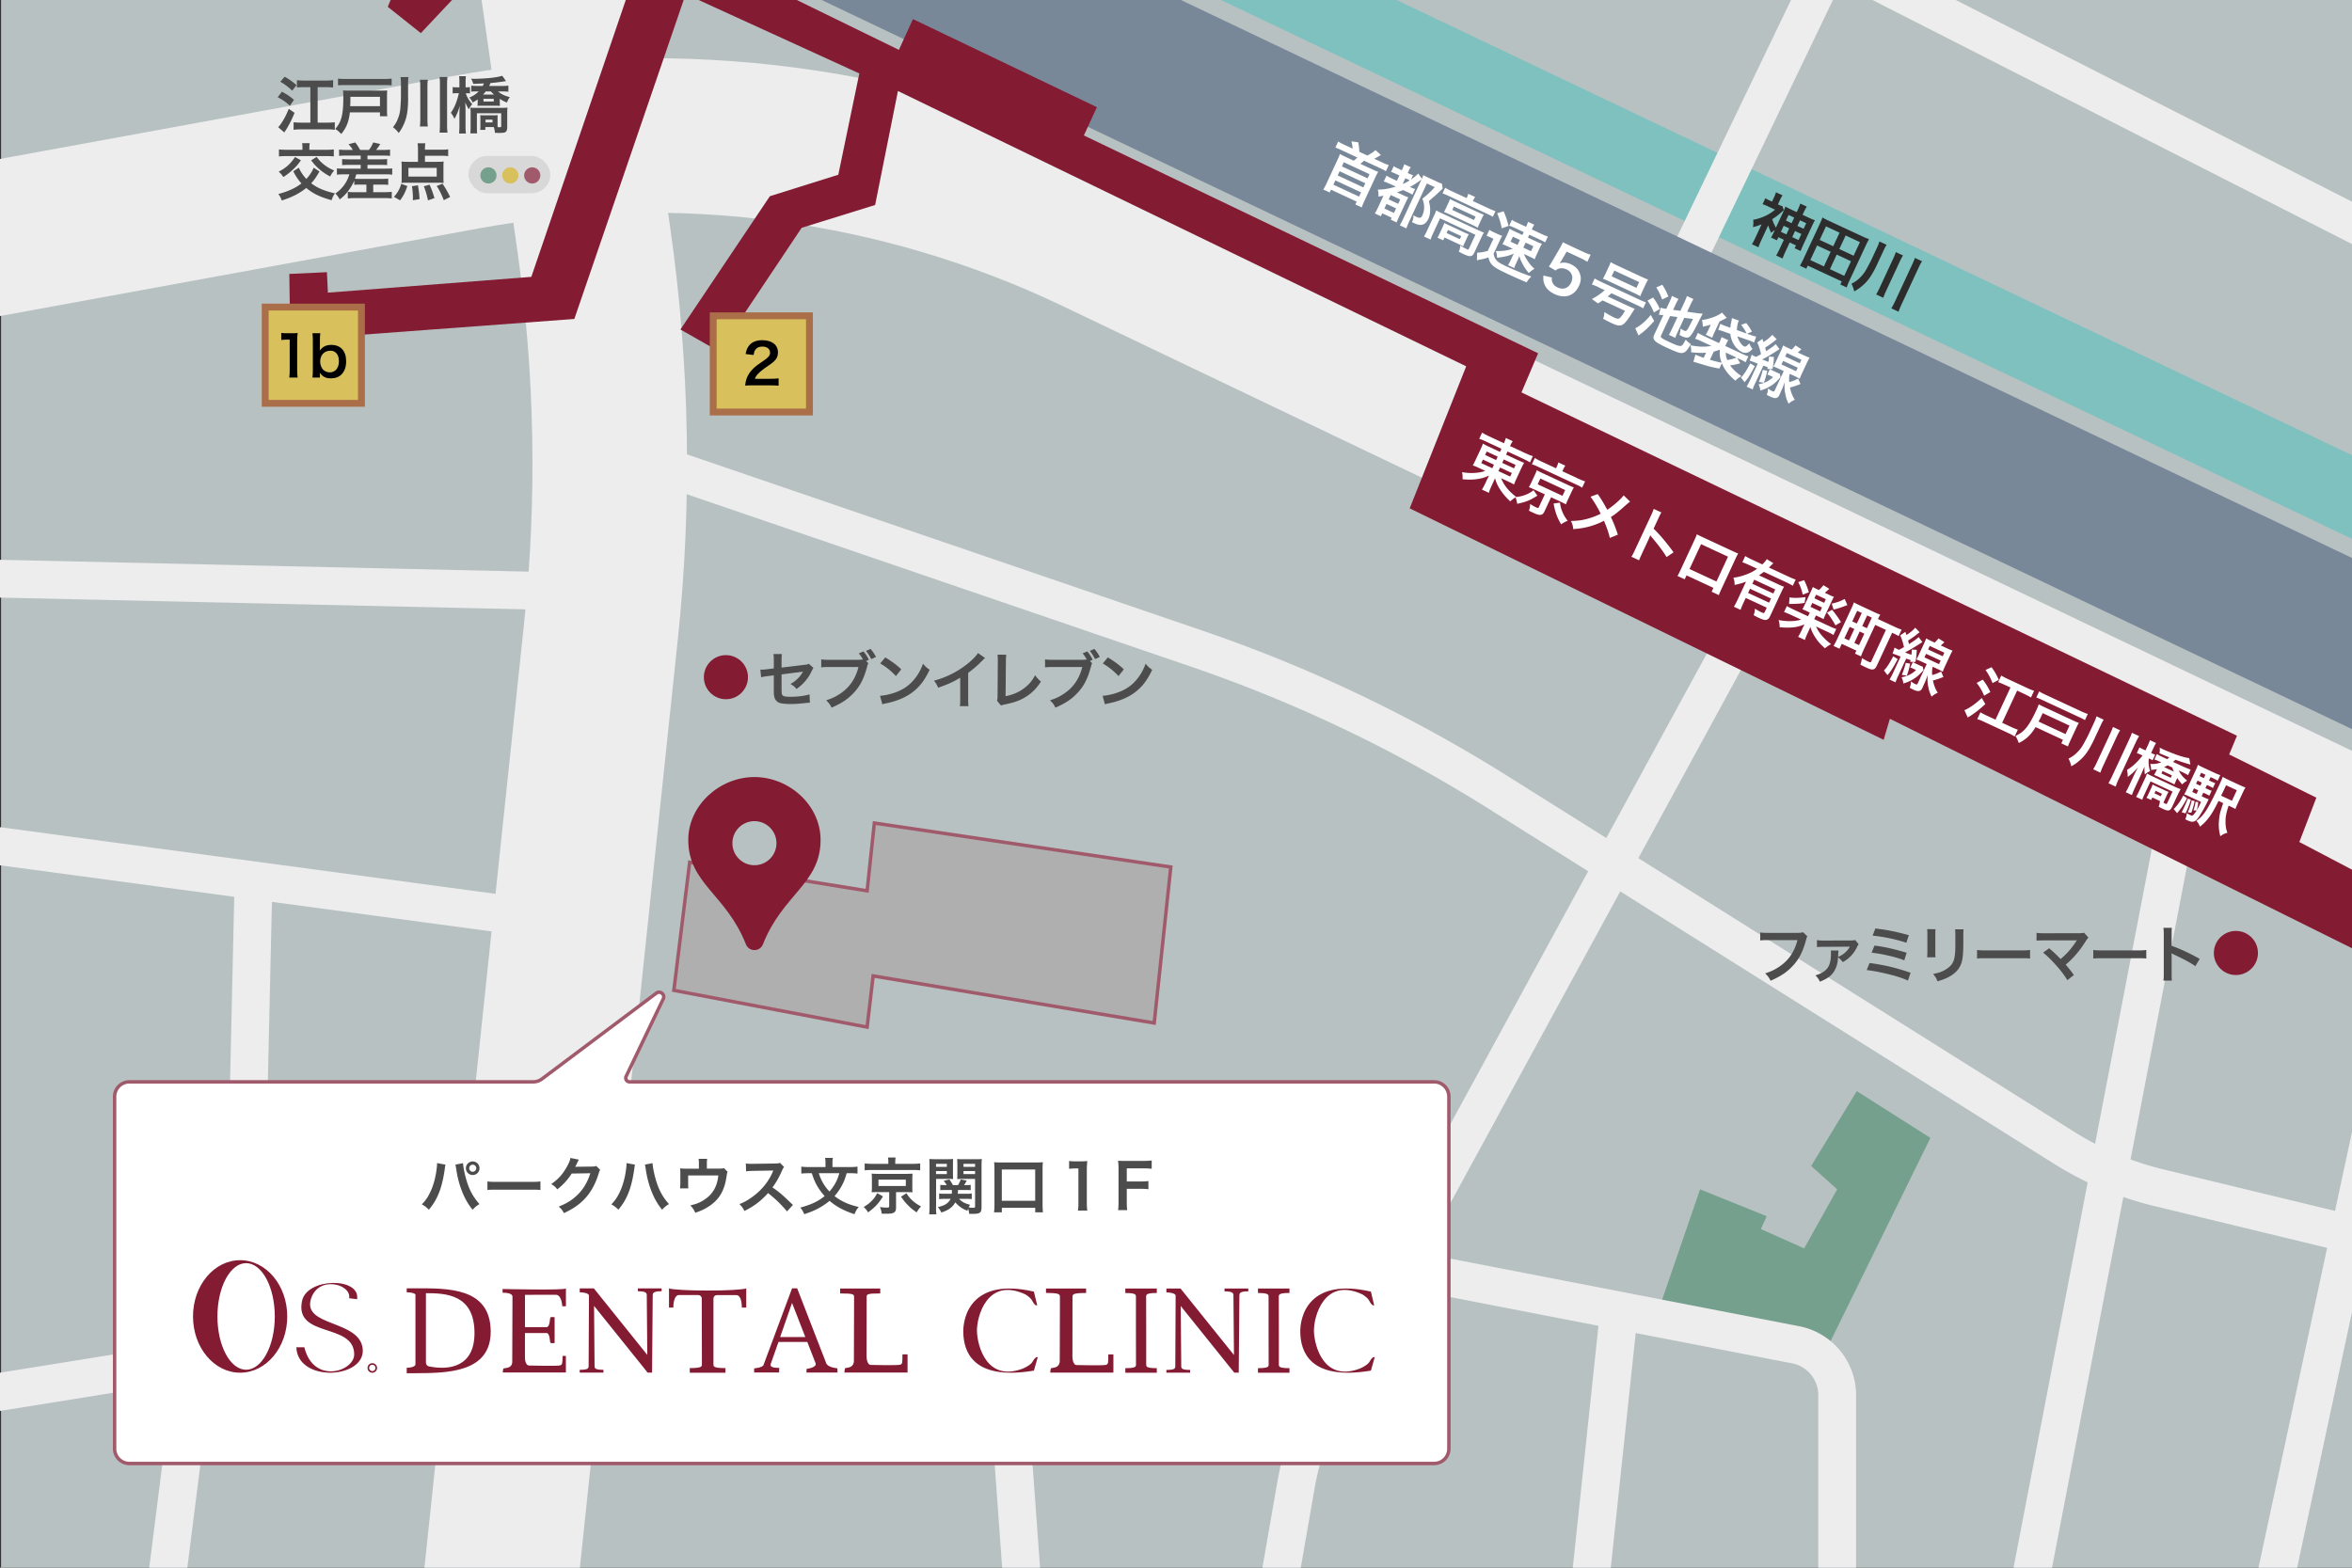 <svg xmlns="http://www.w3.org/2000/svg" id="_レイヤー_2" data-name="レイヤー 2" viewBox="0 0 684.75 456.5"><rect x="0" y="0" width="684.75" height="456.5" fill="#333333" stroke="none"/><defs><clipPath id="clippath"><path fill="none" stroke-width="0" d="M0 0h684.75v456.5H0z"/></clipPath><style>.cls-1{fill:#75a08d}.cls-1,.cls-11,.cls-2,.cls-5,.cls-7{stroke-width:0}.cls-2{fill:#000}.cls-13{fill:#d8c05d}.cls-15,.cls-16{fill:none}.cls-13,.cls-15,.cls-16{stroke-miterlimit:10}.cls-5{fill:#831b33}.cls-13{stroke:#aa6f48;stroke-width:2px}.cls-7{fill:#4c4c4c}.cls-15,.cls-16{stroke:#ededed}.cls-15{stroke-width:45px}.cls-11{fill:#fff}.cls-16{stroke-width:11px}</style></defs><g id="_レイヤー_4" clip-path="url(#clippath)" data-name="レイヤー 4"><path fill="#b8c1c1" stroke-width="0" d="M.31 0h684.75v456.5H.31z"/><path d="m482.35 382.98 12.6-36.65 19.4 7.83-1.7 3.74 12.6 5.62 9.61-17.19-7.57-6.81 13.28-21.79 21.44 13.62-31.58 64.3-48.08-12.67z" class="cls-1"/><path d="m-16.62 72.2 152.06-27.84c62.25-11.4 126.5-2.84 183.6 24.44l396.59 189.53" class="cls-15"/><path fill="none" stroke="#7ec1bf" stroke-miterlimit="10" stroke-width="22" d="m112.9-127.78 664.88 316.85"/><path d="m142.41-143.8 30.46 213.42c5.4 37.83 6.1 76.18 2.09 114.18L142.7 489.65" class="cls-15"/><path d="m-16.62 168.14 187.66 4.21m-190.73 71.42 170.81 22.98m-170.81 141.7 162.1-26.04M73.76 258.33l-3.06 135.6m-14.56 6.1-7.66 60.51m111.48-52.09 134.39-3.06m-127.14-82.72 355.55 68.92a14.955 14.955 0 0 1 12.11 14.68v73.42" class="cls-16"/><path d="m370.95 468.96 6.24-35.87a104.7 104.7 0 0 1 11.2-32.11l124.27-228.06m73.52 312.9 49.79-258.9" class="cls-16"/><path d="m188.65 134.24 159.87 54.68a420.302 420.302 0 0 1 87.5 41.74l164.91 103.56a92.786 92.786 0 0 0 27.6 11.64l68.71 16.63m-6.12-36.36-32.94 153.56m-186.89-97.28-9.19 86.55M289.3 346.33l8.88 122.63m78.9-560.68L715.63 80.62m-230.55 7.66 86.55-180" class="cls-16"/><path fill="none" stroke="#798899" stroke-miterlimit="10" stroke-width="45" d="M65.84-107.54 730.72 209.3"/><path d="m694.44 258.33-25.02-13.14 4.95-12.91-25.38-12.59 2.27-5.45-208.31-99.97 4.85-11.4-132.25-63.43 3.8-8.23-53.56-25.65-4.09 8.96-70.75-34.55-2.01 4.43-32.32-16.42-32.05 5.49L112.9 1.99l9.62 7.66 14.3-15.2-5.61-6.76 2.04-7.55 22.69-3.46 28.88 15.6-30.13 88.34-59.23 4.6-.28-5.96-10.95.51.28 19.24 82.7-6.13 32.42-94.6 50.55 23.11-6.12 29.49-19.92 6.25-26.04 38.81 11.23 6.41 24.06-36.02 21.39-6.64 6.64-33.19 165.44 80.17-16.45 41.36 137.99 67.4 1.81-6.13 147.04 73.03-2.81-24z" class="cls-5"/><path fill="#afafaf" stroke-width="0" d="m200.79 251.07-4.61 37.31 56.27 10.71 1.75-14.91 81.83 13.72 4.83-45.43-86.31-12.8-2.1 19.73-51.66-8.33z"/><path fill="none" stroke="#a05a6b" stroke-miterlimit="10" d="m200.79 251.07-4.61 37.31 56.27 10.71 1.75-14.91 81.83 13.72 4.83-45.43-86.31-12.8-2.1 19.73-51.66-8.33z"/><path d="M219.64 226.27c-10.1 0-19.26 8.19-19.26 18.3 0 12.74 11.04 15.82 16.78 30.4.88 2.25 4.08 2.25 4.96 0 5.74-14.58 16.78-17.66 16.78-30.4 0-10.11-9.15-18.3-19.26-18.3zm1.09 25.59c-4.4.72-8.14-3.02-7.42-7.42.44-2.66 2.58-4.81 5.24-5.24 4.4-.72 8.14 3.02 7.42 7.42-.44 2.66-2.58 4.81-5.24 5.24z" class="cls-5"/><path d="M77.21 89.42h28.02v28.02H77.21z" class="cls-13"/><path d="M84.21 109.94c.1-.63.13-1.26.13-2.11V98.9h-.78c-.6 0-1.07.03-1.67.1v-2.06c.5.08.86.1 1.62.1H85c.83 0 1.07-.02 1.65-.08-.1.96-.13 1.7-.13 2.67v8.2c0 .86.03 1.44.13 2.11H84.2zm6.76 0c.08-.71.11-1.23.11-2.19v-8.54c0-.83-.03-1.39-.11-2.17h2.28c-.08.68-.11 1.22-.11 2.19v1.62c0 .26-.02.66-.03 1.22.84-1.13 1.85-1.64 3.34-1.64 2.72 0 4.33 1.77 4.33 4.78 0 1.59-.45 2.88-1.33 3.79-.76.78-1.8 1.17-3.11 1.17-1.49 0-2.41-.47-3.22-1.6.02.21.02.39.02.58v.79h-2.16zm5.23-7.81c-.91 0-1.67.31-2.2.89-.49.53-.79 1.41-.79 2.25 0 1.02.42 2.04 1.07 2.56.47.37 1.1.6 1.7.6 1.64 0 2.69-1.26 2.69-3.23s-.97-3.08-2.46-3.08z" class="cls-2"/><path d="M207.64 91.96h28.02v28.02h-28.02z" class="cls-13"/><path d="M219.03 112.21c-1.26 0-1.52.02-2.09.08.1-.92.21-1.49.42-2.07.44-1.18 1.17-2.22 2.22-3.18.57-.5 1.05-.88 2.67-1.96 1.49-1.02 1.94-1.56 1.94-2.38 0-1.1-.86-1.78-2.24-1.78-.94 0-1.65.32-2.06.96-.28.39-.39.75-.5 1.49l-2.32-.28c.23-1.23.52-1.9 1.12-2.59.81-.94 2.09-1.44 3.71-1.44 2.84 0 4.59 1.36 4.59 3.58 0 1.07-.36 1.85-1.15 2.59-.45.42-.62.55-2.72 1.99-.71.5-1.52 1.18-1.93 1.62-.49.52-.68.84-.92 1.46h4.54c1.02 0 1.83-.05 2.37-.13v2.14c-.76-.06-1.41-.1-2.45-.1h-5.2z" class="cls-2"/><path d="M432.68 128.59c-.83-.39-1.38-.62-2.02-.82l.83-1.8c.53.35 1.12.66 2.04 1.09l4.31 2c.29-.68.41-.96.57-1.52l1.99.93c-.32.47-.49.8-.78 1.42l4.46 2.07c1.01.47 1.65.73 2.19.88l-.83 1.8c-.51-.32-1.18-.67-1.98-1.04l-4.57-2.13-.42.92 3.41 1.59c1 .46 1.31.59 1.84.78-.28.47-.54 1-.83 1.62l-1.4 3.02q-.43.91-.71 1.7c-.44-.29-.89-.51-1.79-.93l-1.96-.91c.82 2.05 2.15 3.7 4.37 5.43-.73.46-1.01.68-1.74 1.3-1.12-1.06-1.89-1.95-2.66-3.04-.87-1.28-1.35-2.26-1.76-3.68-.24.55-.36.86-.49 1.14l-.55 1.18c-.39.83-.59 1.31-.75 1.91l-2.01-.93c.38-.6.63-1.06.98-1.81l.55-1.18c.09-.2.39-.79.55-1.1-1.31.64-2.69 1-4.32 1.13-1 .09-2.24.07-3.38-.04.02-.98 0-1.33-.15-2.07 1.38.23 2.39.29 3.63.22 1.25-.08 2.3-.28 3.12-.6l-1.76-.82c-1.01-.47-1.35-.61-1.88-.78q.08-.16.27-.45l.57-1.18 1.4-3c.39-.85.5-1.12.72-1.71.41.27.79.47 1.74.91l3.22 1.5.42-.91-4.42-2.06zm-.94 5.24-.48 1.03 3.2 1.49.48-1.03-3.2-1.49zm1.09-2.35-.46 1 3.2 1.49.46-1-3.2-1.49zm3.41 5.7 3.43 1.59.48-1.03-3.43-1.59-.48 1.03zm1.11-2.39 3.43 1.59.46-1-3.43-1.59-.46 1z" class="cls-11"/><path d="M447.58 144.33c-2.15 1.38-3.36 1.85-5.89 2.38-.09-.79-.2-1.24-.5-1.96 1.37-.16 1.99-.31 2.91-.65.89-.34 1.41-.64 2.37-1.34l1.12 1.57zm-.99-1.84c-.72-.33-1.04-.46-1.49-.63.24-.39.4-.69.67-1.26l1.09-2.33c.26-.55.38-.86.39-.89 0-.02.03-.11.07-.24.02-.05.05-.11.08-.22q.12.08.38.21c.14.08.65.34 1.06.53l7.85 3.65q1.13.51 1.52.63c-.23.37-.41.7-.68 1.29l-1.09 2.33c-.27.57-.38.86-.55 1.31-.36-.21-.83-.44-1.46-.74l-2.86-1.33-1.9 4.08c-.58 1.26-1.29 1.37-3.22.47-.26-.12-.42-.2-1.32-.63.25-.76.34-1.23.34-1.97.64.42 1.14.71 1.71.97.55.26.7.25.83-.03l1.74-3.74-3.17-1.47zm6.64-6.59c.21-.44.35-.83.46-1.24l2.03.94c-.22.3-.42.64-.64 1.13l-.23.49 4.67 2.17c.85.39 1.42.62 1.96.77l-.86 1.85c-.42-.29-.85-.52-1.75-.93l-11.08-5.16c-.88-.41-1.3-.58-1.81-.72l.86-1.85c.44.3 1.02.62 1.91 1.03l4.28 1.99.22-.47zm-5.56 5.12 7.22 3.36.78-1.68-7.22-3.36-.78 1.68zm6.49 5.34c.18 1.24.33 1.8.71 2.69.38.93.73 1.51 1.53 2.6-.75.29-1.23.56-1.89 1.03-.77-1.29-1.05-1.92-1.49-3.16-.33-1.03-.48-1.61-.71-2.91l1.85-.25zm20.4-.28c-.32.23-.45.33-1.12.91-2.16 1.95-3.37 2.9-4.45 3.55.83 1.8 1.31 2.99 2.03 5.15l-2.35.95c-.33-1.5-.84-2.97-1.71-4.99-1.13.6-2.41 1.12-3.81 1.54-1.65.48-3.04.73-5.14.89-.08-.99-.2-1.4-.65-2.37 2.23-.06 3.71-.28 5.54-.86 1.11-.34 2.09-.74 3.11-1.26-.8-1.69-1.88-3.47-2.96-4.95l2.1-.77c.87 1.26 1.36 2.04 1.89 2.98q.81 1.45.91 1.59c1.84-1.23 3.99-3.11 4.75-4.19l1.86 1.8zm.39 16.05c.32-.48.55-.92.95-1.78l4.87-10.46c.37-.8.54-1.24.68-1.71l2.24 1.04c-.29.46-.39.67-.86 1.68l-1.41 3.04c1.87 1.82 3.88 4.21 5.81 6.89l-2.04 1.39c-.92-1.56-2.19-3.28-4.33-5.81-.29-.35-.33-.39-.43-.54-.16.48-.24.68-.45 1.14l-2 4.31c-.39.85-.58 1.28-.78 1.84l-2.24-1.04zm16.06 5.42-.53 1.14-2.11-.98c.23-.37.43-.75.72-1.37l4.35-9.36c.29-.62.42-.94.57-1.4.38.21.71.39 1.37.69l9.27 4.31c.7.33 1 .45 1.39.59-.23.41-.4.73-.68 1.33l-4.34 9.34c-.28.6-.47 1.05-.6 1.45l-2.11-.98.52-1.13-7.84-3.64zm12.07-5.45-7.84-3.64-3.36 7.23 7.84 3.64 3.36-7.23zm5.25 7.27c-1.28.48-1.73.61-3.32.96 0-.88-.09-1.33-.37-2.1 1.42-.19 2.48-.47 3.78-.96 1.22-.45 2.04-.88 3.13-1.66l-2.3-1.07c-.8-.37-1.4-.61-1.99-.81l.84-1.81c.54.33 1.1.63 1.91 1.01l3.07 1.43c.57-.55.98-1.03 1.29-1.54l1.93 1.18c-.23.19-.29.24-.78.75-.16.17-.23.23-.52.51l5.83 2.71c.8.37 1.39.61 1.96.79l-.84 1.81c-.51-.32-1.1-.63-1.86-.99l-6.56-3.05c-.54.4-.89.64-1.44 1l5.58 2.6c.82.38 1.23.55 1.73.73-.29.48-.54 1-.93 1.83l-3.17 6.81c-.3.64-.69.97-1.24 1.03-.39.04-1.04-.16-2.03-.63-.38-.17-.68-.33-1.48-.75.26-.77.34-1.17.37-1.91.86.54 1.32.79 1.83 1.03.72.33.85.31 1.03-.08l.58-1.24-6.11-2.84-.65 1.39c-.41.88-.64 1.47-.87 2.08l-1.93-.9c.34-.56.67-1.18 1.06-2.01l2.46-5.29zm1.16 2.07-.56 1.21 6.11 2.84.56-1.21-6.11-2.84zm7.34.2-6.11-2.84-.55 1.19 6.11 2.84.55-1.19zm9.19 6.32c-.49-.23-.92-.41-1.28-.54.21-.36.41-.74.68-1.33l1.78-3.82c.32-.69.36-.78.57-1.34.39.24.57.32 1.27.65l.52.24c.53-.49.88-.86 1.3-1.42l1.71 1.06c-.66.61-1.1 1-1.3 1.16l1.37.64c.67.31.83.39 1.28.54-.23.37-.32.55-.66 1.3l-1.78 3.82c-.33.7-.47 1.05-.58 1.38-.34-.2-.73-.4-1.2-.62l-1.01-.47-.5 1.08 4.41 2.05c.96.45 1.55.68 2 .81l-.82 1.76c-.46-.29-1.03-.6-1.93-1.02l-3.17-1.47c.61 1.2 1.02 1.82 1.66 2.58.87 1 1.5 1.61 2.75 2.57-.69.37-1.15.68-1.79 1.21-1.32-1.21-1.8-1.73-2.5-2.73-.83-1.2-1.41-2.34-1.74-3.47q-.09.2-.19.45s-.26.59-.28.64l-.44.95c-.38.82-.51 1.15-.67 1.74l-1.99-.93c.32-.48.56-.91.9-1.63l.43-.93c.14-.31.3-.61.55-1.06-1.36.54-2.2.76-3.45.88-1.14.1-2.45.09-3.79-.05-.02-.82-.08-1.31-.32-2.09 2.5.47 4.77.43 6.55-.13l-2.97-1.38c-.85-.39-1.5-.66-1.99-.81l.82-1.76c.43.28 1.03.6 1.9 1l4.26 1.98.5-1.08-.87-.4zm-.64-2.39c-1.24.2-2.01.26-3.69.29-.38 0-.4.01-.83.03l.13-1.94c1.17.22 2.7.18 4.68-.07l-.29 1.69zm-.13-6.63c.56 1.14.93 2.06 1.38 3.52l-1.78.7c-.34-1.45-.73-2.52-1.32-3.65l1.72-.57zm1.84 7.78 2.83 1.31.53-1.14-2.82-1.31-.53 1.14zm1.16-2.49 2.82 1.31.49-1.06-2.83-1.31-.49 1.06zm5.16 3.33c1.25 1.59 1.88 2.48 2.56 3.59l-1.6.96c-.78-1.44-1.5-2.53-2.46-3.71l1.51-.85zm4.43-1.37c-1.78.7-2.87 1.05-4.01 1.31l-.55-1.72c1.67-.39 2.44-.67 3.77-1.36l.78 1.77zm4.6 13.33c-.27.57-.49 1.14-.65 1.61l-1.73-.8.4-.87-4.26-1.98-.66 1.42-1.73-.8c.33-.54.71-1.26 1.13-2.18l4.08-8.78c.35-.75.53-1.18.72-1.73.48.28.92.5 1.7.87l4.21 1.96c.78.37 1.21.55 1.76.74-.21.36-.37.66-.67 1.28l4.77 2.22c.88.41 1.55.68 2.12.87l-.87 1.88c-.46-.29-.89-.51-1.89-.98l-4.39 9.44c-.38.82-.67 1.14-1.11 1.23-.41.11-.99-.04-1.94-.48-.46-.21-1.27-.61-1.81-.9a8.3 8.3 0 0 0 .45-1.91c.73.44 1.33.78 1.9 1.04.54.25.68.24.82-.06l4.27-9.19-3.12-1.45-3.52 7.58zm-5.47-3.65 1.34.62 1.55-3.33-1.34-.62-1.55 3.33zm2.29-4.93 1.34.62 1.43-3.07-1.34-.62-1.43 3.07zm.61 6.28 1.35.63 1.55-3.33-1.35-.63-1.55 3.33zm2.3-4.93 1.35.63 1.43-3.07-1.35-.63-1.43 3.07zm10.34 9.63c-1.51 2.77-2.01 3.55-2.99 4.67l-1.04-1.34c.95-1.03 1.43-1.76 2.7-4.14l1.33.82zm-.91-3.34c.28.17.4.25.74.41.1.05.11.05.51.24.65-.33.87-.45 1.47-.81-.37-1.52-.56-2.17-1.09-3.42l1.5-1.01.31.92c1.16-.75 2.08-1.53 2.54-2.13l1.31 1.32c-.17.1-.32.23-.68.52-.79.64-1.74 1.31-2.69 1.89q.12.47.25 1.05c1.29-.81 2.33-1.56 2.82-2.05l1.09 1.46c-.34.22-.54.34-.97.62-1.69 1.08-2.73 1.69-4.09 2.39.99.38 1.38.53 1.86.69.1-.77.1-.86.13-1.53l1.43.09c-.06 1.54-.13 2.11-.38 3.52l-1.54-.02q.05-.23.12-.52-.72-.24-1.27-.43l-2.4 5.16c-.39.85-.55 1.22-.7 1.76l-1.76-.82c.32-.52.56-.95.9-1.68l2.33-5.01c-.11-.03-.32-.13-.67-.27q-1.28-.5-1.67-.6l.58-1.72zm5.53 6.19c-.44-.21-.64-.28-.98-.38l.76-1.63c.27.19.43.28.97.53l1.11.52c.38.17.58.25.79.31l.23 1.04c-.14.13-.18.17-.35.37-1 1.08-1.66 1.65-2.68 2.27-.93.54-1.48.8-2.86 1.23-.02-.59-.18-1.1-.5-1.82 1.74-.32 3.03-.97 4.23-2.1l-.72-.33zm-1-1.52c-.35 1.61-.53 2.2-.97 3.5l-1.46-.24c.56-1.43.81-2.17 1.13-3.49l1.3.23zm6.54.92c-.18.85-.21 1.43-.14 2.4.95-.25 1.66-.54 2.6-1.02l.67 1.58c-1.23.5-2.09.78-3.06 1.02.32 1.46.69 2.41 1.42 3.58-.66.27-1.08.53-1.8 1.13-.49-1-.71-1.6-.9-2.54-.28-1.22-.35-2.07-.25-3.73-.37 1.04-.64 1.77-.88 2.27l-.64 1.43c-.47 1.05-1.2 1.21-2.63.54-.02 0-.06-.03-.09-.06l-.42-.2c-.28-.13-.29-.14-.54-.29.24-.78.33-1.22.33-1.85.53.36.88.59 1.27.77.41.19.54.15.69-.16l2.64-5.68-1.37-.64c-.57-.27-1.17-.52-1.65-.69.25-.4.51-.93.8-1.55l1.38-2.96c.28-.6.52-1.17.68-1.63.4.25.77.44 1.55.8l.93.43c.55-.54.8-.82 1.11-1.23l1.71 1.11c-.44.43-.68.64-1.04.95l1.81.84c.82.38 1.18.53 1.61.67-.28.47-.46.82-.82 1.6l-1.37 2.94c-.34.74-.51 1.15-.66 1.6-.43-.26-.97-.53-1.52-.79l-1.4-.65zm-2.4-2.75 4.25 1.97.48-1.03-4.25-1.97-.48 1.03zm1.07-2.3 4.25 1.97.48-1.03-4.25-1.97-.48 1.03zM393.8 43.29a9.13 9.13 0 0 0-.36-2.13l1.98.27c.23 1.16.3 1.67.32 2.77l2.35 1.09c.97-.5 1.67-.99 2.38-1.57l1.57 1.41c-.72.44-1.51.89-1.96 1.09l2.45 1.14c.7.33 1.31.57 1.79.71l-.83 1.78c-.46-.29-.91-.52-1.71-.89l-4.67-2.17c-.43.42-.66.61-1.08.91l3.56 1.65c.59.27 1.07.48 1.66.69-.33.54-.52.89-.8 1.51l-3.21 6.91c-.37.8-.59 1.35-.78 1.94l-1.86-.87.38-.82-7.48-3.48-.38.82-1.86-.87c.32-.51.62-1.06.98-1.85l3.21-6.91c.28-.6.45-1 .66-1.58.53.31 1.03.56 1.63.84l2.38 1.11c.39-.29.65-.51 1.06-.92l-4.62-2.15c-.77-.36-1.25-.56-1.79-.73l.83-1.78c.49.31 1.05.61 1.7.91l2.48 1.15zm-5.03 9.24-.58 1.24 7.48 3.48.58-1.24-7.48-3.48zm1.24-2.66-.57 1.22 7.48 3.48.57-1.22-7.48-3.48zm1.22-2.63-.56 1.21 7.48 3.48.56-1.21-7.48-3.48zm13.42 6.32c-.83-.39-1.26-.57-1.78-.71l.8-1.71c.42.29.8.49 1.69.9l1.32.62.73-1.57-.85-.39c-.67-.31-1.07-.48-1.57-.63l.78-1.68c.41.27.73.44 1.5.79l.85.4.18-.39c.24-.51.38-.9.53-1.36l1.89.88c-.26.34-.44.69-.71 1.28l-.18.39.34.16c.57.27.84.37 1.21.47l-.58 1.26c1-.7 1.66-1.25 2.1-1.74l1.05 1.54c.21-.5.28-.64.42-1.08.43.24.75.41 1.42.72l2.61 1.21c.69.32 1 .45 1.38.54l.24 1.48c-.3.26-.33.28-.57.53-.2.18-1.18 1.08-1.56 1.44-.07.07-.4.35-.93.8-.2.18-.53.47-.95.85.31 1.3.38 1.91.35 2.88-.03.88-.2 1.63-.5 2.27-.58 1.24-1.39 1.83-2.43 1.77-.6-.02-1.08-.19-2.34-.77.36-.94.44-1.33.4-2.02.49.27.65.36.84.45.93.43 1.43.35 1.72-.29.25-.54.43-1.15.51-1.69.14-1.11.03-1.99-.45-3.31 1.37-1.05 2.49-2.12 3.6-3.35l-2.3-1.07-5.03 10.81c-.41.88-.73 1.65-.93 2.27l-1.93-.9c.28-.43.63-1.1 1.15-2.21l5.17-11.12c-.23.15-.26.18-.5.36-.97.72-1.98 1.34-2.87 1.8l.15.07c.51.24.96.41 1.36.53l-.77 1.65c-.4-.25-.83-.47-1.55-.8l-1.17-.55c-.74.31-1.15.46-1.78.66l1.93.9c.64.3 1 .45 1.37.56-.24.43-.41.74-.86 1.72l-1.81 3.88c-.35.75-.56 1.25-.72 1.71l-1.71-.8.27-.57-2.76-1.28-.39.85-1.76-.82c.26-.38.56-.95.94-1.77l1.57-3.38c-.53.11-.8.14-1.48.24.06-.86.03-1.3-.18-2.01 1.74-.03 3.42-.31 5.26-.89l-1.71-.8zm-1.6 7.16 2.78 1.29.62-1.34-2.78-1.29-.62 1.34zm1.24-2.66 2.78 1.29.59-1.27-2.78-1.29-.59 1.27zm4.25-4.54c.76-.34 1.39-.68 1.87-1-.28-.17-.46-.25-.75-.39l-.52-.24-.73 1.57.13.06zm8.97 9.27c.26-.55.44-.99.63-1.52.5.29.96.53 1.67.85l10.58 4.92c.78.37 1.18.53 1.63.68-.29.48-.48.85-.75 1.44l-1.94 4.16c-.38.82-.6 1.09-1.04 1.22-.46.14-1 .01-2.14-.52-.34-.16-.42-.2-.93-.47q-.25-.14-.51-.26c.31-.75.4-1.16.4-1.8.85.52 1.53.89 1.99 1.1.31.14.43.1.55-.16l1.89-4.07-10.29-4.78-2.02 4.34c-.39.83-.55 1.23-.74 1.84l-1.93-.9c.22-.31.58-.98.93-1.75l2.02-4.34zm8.94 7.84c-.22.47-.36.81-.46 1.12-.29-.18-.89-.47-1.33-.68l-4.11-1.91-.38.82-1.68-.78c.19-.29.38-.64.68-1.29l.88-1.89c.22-.47.33-.76.45-1.1.36.21.7.38 1.3.66l4.47 2.08c.62.29.86.38 1.36.57-.18.29-.31.53-.54 1.02l-.64 1.39zm.63-13.13c.17-.38.29-.72.38-1.07l2.01.93c-.22.31-.4.61-.57.97l-.1.21 4.82 2.24c.73.34 1.21.52 1.76.7l-.77 1.65c-.51-.32-.91-.52-1.66-.87l-11.26-5.24c-.74-.34-1.15-.51-1.72-.7l.77-1.65c.49.31.97.57 1.73.92l4.52 2.1.09-.2zm-5.42 1.65c.24-.52.35-.81.5-1.21.45.27.83.47 1.55.8l6.79 3.16c.65.3 1 .45 1.48.61-.23.41-.36.65-.6 1.17l-.65 1.4c-.3.64-.36.82-.51 1.23-.42-.25-.79-.44-1.5-.78l-6.76-3.14c-.64-.3-1.07-.48-1.57-.65.19-.33.35-.63.61-1.19l.65-1.4zm-.51 8.71 3.85 1.79.42-.9-3.85-1.79-.42.9zm1.66-6.73 6.32 2.94.46-1-6.32-2.94-.46 1zm10.8 5.8c.39.26.65.4 1.27.69l1.19.55c.49.23.86.38 1.28.5-.28.47-.49.88-.89 1.75l-1.61 3.46c.31 1.73.9 2.37 3.34 3.5 3.23 1.5 5.62 2.47 7.64 3.13-.73.75-.85.88-1.39 1.7-1.52-.62-3.51-1.51-5.19-2.29-2.73-1.27-3.91-1.92-4.58-2.54-.74-.68-1.06-1.27-1.33-2.43-1.04.35-1.53.48-2.4.63-.43.08-.73.16-.95.21l.06-2.23c.74.03 2.07-.19 3.1-.51l1.64-3.53-.87-.4c-.46-.21-.69-.3-1.13-.43l.82-1.76zm7.32-.59c-.7-.33-1.07-.48-1.56-.62l.8-1.71c.47.32.88.53 1.75.93l2.37 1.1.17-.38c.17-.38.31-.75.4-1.07l1.83.85c-.2.26-.35.55-.52.91l-.21.46 2.87 1.34c.88.41 1.25.56 1.81.72l-.8 1.71c-.48-.3-.73-.44-1.45-.77l-3.15-1.46-.39.85 2.45 1.14c.67.31 1.09.49 1.61.65-.29.46-.45.79-.75 1.44l-.71 1.54c-.32.69-.48 1.03-.63 1.53-.38-.24-.79-.45-1.57-.81l-1.58-.74c.35.82.51 1.11.88 1.7.66 1.06 1.19 1.71 2.18 2.62-.83.51-.9.57-1.64 1.22-.81-.95-1.18-1.48-1.75-2.52-.53-.94-.73-1.45-1.03-2.44-.08.3-.22.65-.47 1.19l-.55 1.19c-.21.46-.33.76-.43 1.15l-1.83-.85c.2-.3.39-.63.61-1.09l.55-1.19c.05-.12.22-.47.54-1.08-1.37.63-2.8.98-4.88 1.19-.05-.84-.11-1.21-.35-1.95 1.86.07 3.29-.12 4.93-.65l-1.4-.65c-.77-.36-1.15-.51-1.63-.68.28-.48.46-.82.75-1.44l.71-1.52c.3-.65.45-1 .64-1.55.46.29.88.51 1.58.83l2.14 1 .39-.85-2.64-1.23zm-3.17-4.83c.68 1.61 1.02 2.62 1.43 4.28l-1.99.68c-.29-1.59-.65-2.74-1.31-4.36l1.87-.6zm2.7 7.41-.68 1.45 2.04.95.68-1.45-2.04-.95zm3.03 3.18 2.25 1.05.68-1.45-2.25-1.05-.68 1.45zm8.33 8.68c-.07.54-.06.81.05 1.17.2.77.76 1.36 1.62 1.77 1.62.75 3.18.17 3.93-1.45.74-1.6.21-3.1-1.34-3.82-.8-.37-1.64-.44-2.37-.19-.33.12-.52.22-.83.51l-1.95-1.14c.7-1.08.76-1.16 1-1.6l2.26-3.87c.15-.29.44-.83.84-1.63.48.26.84.45 1.71.85l4.02 1.87c1.13.52 1.54.7 2.33.92l-.96 2.06c-.67-.43-1.29-.76-2.19-1.18l-3.84-1.78-1.59 2.74c-.08.12-.21.34-.42.64 1.12-.31 2.13-.22 3.25.3 1.32.62 2.2 1.5 2.61 2.71.43 1.16.34 2.3-.27 3.61-1.34 2.87-4.04 3.78-7.08 2.37-1.62-.75-2.61-1.77-3.06-3.15-.22-.68-.27-1.18-.2-2.26l2.47.57zm13.57 2.84c-.78-.36-1.42-.62-1.94-.78l.82-1.76c.43.28 1.03.6 1.86.99l11.1 5.16c.83.39 1.47.64 1.97.8l-.82 1.76c-.44-.29-1.06-.61-1.88-.99l-7.35-3.42c-.51.46-.68.62-1.09.94l6.15 2.86c.87.4 1.25.56 1.71.72-.06.09-.21.32-.62.98-1.37 2.22-2.27 3.35-2.96 3.69-.79.38-1.5.28-3.21-.52-.85-.39-1.45-.72-2.42-1.24.25-.58.36-1.12.37-1.95 1.05.65 2.2 1.3 2.78 1.57.8.37 1.21.44 1.51.29.4-.21.92-.86 1.74-2.21l-6.55-3.04c-.42.3-.65.45-1.32.88l-1.79-1.27c1.51-.81 2.69-1.63 3.73-2.59l-1.81-.84zm2.97-5.91c.26-.55.4-.91.56-1.39.54.33 1.06.59 1.81.94l7.2 3.35c.93.43 1.43.64 1.9.78-.23.37-.44.77-.7 1.32l-.99 2.12c-.28.6-.42.95-.58 1.42-.47-.28-.82-.46-1.65-.85l-7.54-3.51c-.8-.37-1.2-.54-1.71-.72.26-.43.45-.79.71-1.36l.99-2.12zm1.62 1.07-.78 1.68 7.23 3.36.78-1.68-7.23-3.36zm11.61 14.69c-1.83 2.05-2.63 2.8-4.56 4.21l-.95-2.11c.39-.16.63-.3 1.13-.64 1.18-.82 2.07-1.68 3.4-3.21l.98 1.75zm-.3-6.85c1.06 1.53 1.36 2.06 1.94 3.34l-1.71 1.03c-.52-1.27-.95-2.09-1.88-3.47l1.65-.9zm4.92 5.43-2.6 5.6c-.16.34-.12.52.15.74.27.23 1.03.64 2.27 1.22 1.83.85 2.73 1.17 3.21 1.13.49-.03.74-.35 1.54-1.85.46.55.81.86 1.5 1.31-1.07 1.83-1.55 2.36-2.31 2.54-.43.12-.84.06-1.6-.19-.6-.2-2.01-.8-3.07-1.29-2.07-.96-3.12-1.57-3.51-2.05-.48-.56-.52-1.02-.17-1.77l2.63-5.65c-.09-.02-.15-.01-.2-.04-.36-.05-.77-.06-1.08-.07l.5-2.09c.43.14.83.23 1.64.35l.93-1.99c.36-.77.55-1.22.71-1.78l1.93.9c-.29.44-.53.88-.87 1.62l-.71 1.54 2.13.28 1.18-2.53c.34-.73.54-1.26.71-1.78l1.91.89c-.32.47-.53.88-.91 1.7l-.93 1.99 2.98.42c.54.07 1.17.13 1.55.12q-.11.19-.26.51c-.03.07-.09.2-.2.38q-.1.21-.97 1.91c-1.46 2.92-2.12 3.92-2.75 4.12-.43.16-1.05.05-1.87-.33-.18-.08-.32-.17-.73-.4.23-.75.31-1.13.31-1.86.41.27.71.45.9.54.9.42.91.4 2.73-3.32l-2.53-.32-1.93 4.15c-.35.75-.51 1.15-.68 1.67l-1.88-.87c.31-.49.51-.89.86-1.64l1.65-3.54-2.13-.28zm-2.25-9.13c.77 1.21 1.19 2 1.77 3.41l-1.82.88c-.6-1.61-.88-2.17-1.7-3.51l1.75-.78zm16.61 24.4c-1.55-.26-2.76-.55-4.12-.96l-2.62-.78c-.4-.13-.45-.15-.82-.24l.57-2.08q.23.11.25.11c.41.19 1.1.45 2.16.83l.7-1.5c-1.42.1-2.33.07-4.35-.12.06-.73 0-1.35-.19-2.03 2.58.47 4.25.51 6.09.17l-2.76-1.28c-.88-.41-1.39-.63-1.96-.79l.8-1.73c.5.33.88.53 1.75.93l4.42 2.06.27-.59c.26-.56.35-.79.43-1.17l1.98.92c-.23.33-.35.53-.61 1.09l-.27.59 4.88 2.27c.88.41 1.36.61 1.84.74l-.8 1.73c-.53-.35-.97-.57-1.82-.96l-.65-.3.91 1.55c-1.14.31-1.84.46-2.95.62.72 1.05 1.83 2.08 3.29 3.12-.91.55-1.2.75-1.79 1.33-1.41-1.27-1.9-1.8-2.54-2.65-.59-.81-1.04-1.6-1.37-2.43l-.73 1.57zm-2.69-12.37c.08-.16.11-.24.11-.24.01-.03.05-.1.08-.18-.9.27-1.4.4-2.29.58-.03-.19-.04-.34-.05-.44-.06-.76-.09-.88-.23-1.48 2.26-.3 4.81-1.26 5.82-2.18l1.39 1.54c-.15.07-.17.08-.58.31-.4.21-.91.47-1.52.76l-1.5 3.22c-.35.75-.48 1.08-.61 1.52l-1.91-.89c.29-.42.52-.83.77-1.39l.52-1.13zm-.06 9.82c1.47.42 2.13.59 3.41.83-.51-1.35-.63-2.22-.53-3.74l-.05-.02c-.14.04-.23.07-.3.1-.81.28-.9.32-1.41.44l-1.12 2.4zm10.68-7.64c-.53-1.08-.76-1.44-1.59-2.55l1.48-.5c.67.83 1.16 1.53 1.66 2.5l-1.43.59.8.29c.96.33 1.36.45 1.87.55l-.61 1.74c-.22-.12-.25-.14-.53-.27-.23-.11-.64-.26-1.25-.46l-3.08-1.07c.36 1.28 1.22 2.57 1.93 2.9.42.2.75.01 1.52-.88.29.71.47 1.03.93 1.62-.56.61-.85.84-1.26 1-.59.24-1.15.22-1.81-.09-1.76-.82-3.15-2.97-3.36-5.28l-1.94-.69c-.82-.28-1.07-.36-1.59-.46l.61-1.78c.19.11.29.15.42.21.29.14.76.33 1.16.46l1.34.49c.06-.77.12-1.07.37-2.21.01-.07.06-.29.09-.62l2.04.75c-.09.16-.12.21-.14.25-.24.52-.43 1.49-.46 2.49l2.85 1.01zm-6.07 5.54c.02.9.1 1.36.44 2.17 1.24-.2 2.03-.43 2.65-.74l-3.09-1.43zm8.46 3.95c-1.51 2.77-2.01 3.55-2.98 4.67l-1.04-1.34c.95-1.03 1.43-1.76 2.7-4.14l1.33.82zm-.91-3.34c.28.17.4.25.74.41.1.05.12.05.51.24.65-.33.87-.45 1.47-.81-.37-1.52-.56-2.17-1.09-3.42l1.5-1.01.31.92c1.16-.75 2.08-1.53 2.54-2.13l1.31 1.32c-.17.1-.32.23-.68.52-.79.64-1.74 1.31-2.68 1.89q.12.47.25 1.05c1.29-.81 2.33-1.56 2.82-2.05l1.09 1.46c-.34.22-.54.34-.96.62-1.69 1.08-2.73 1.69-4.09 2.39.99.38 1.38.53 1.86.69.1-.77.1-.86.13-1.53l1.43.09c-.06 1.54-.13 2.11-.38 3.52l-1.54-.02q.05-.23.12-.52-.72-.24-1.27-.43l-2.4 5.16c-.39.85-.55 1.22-.7 1.76l-1.76-.82c.32-.52.56-.95.9-1.68l2.33-5.01c-.11-.03-.32-.13-.67-.27q-1.28-.5-1.67-.6l.58-1.72zm5.53 6.18c-.44-.21-.64-.28-.98-.38l.76-1.63c.27.19.43.28.96.53l1.11.52c.38.17.58.25.79.31l.23 1.04c-.14.13-.18.17-.35.37-1 1.08-1.66 1.65-2.68 2.27-.93.54-1.48.8-2.86 1.23-.03-.59-.18-1.1-.5-1.82 1.74-.32 3.03-.97 4.23-2.1l-.72-.33zm-1-1.51c-.35 1.61-.53 2.2-.97 3.5l-1.46-.24c.56-1.43.81-2.17 1.12-3.49l1.3.23zm6.54.91c-.18.85-.21 1.43-.14 2.4.95-.25 1.66-.54 2.6-1.02l.67 1.58c-1.23.5-2.09.78-3.06 1.02.31 1.46.69 2.41 1.41 3.58-.66.27-1.08.53-1.8 1.13-.49-1-.71-1.6-.9-2.54-.28-1.22-.35-2.07-.25-3.73-.37 1.04-.64 1.77-.88 2.27l-.64 1.43c-.47 1.05-1.2 1.21-2.63.54-.02 0-.07-.03-.09-.06l-.42-.2c-.28-.13-.29-.14-.54-.29.24-.78.33-1.22.33-1.85.53.36.88.59 1.27.77.41.19.54.15.69-.16l2.64-5.68-1.37-.64c-.57-.27-1.17-.52-1.65-.69.25-.4.51-.93.8-1.55l1.37-2.96c.28-.6.52-1.17.68-1.63.4.25.77.44 1.55.8l.93.43c.55-.54.8-.82 1.11-1.23l1.71 1.11c-.44.43-.67.64-1.04.95l1.81.84c.82.38 1.18.53 1.62.67-.28.47-.46.82-.83 1.6l-1.37 2.94c-.34.74-.52 1.15-.66 1.6-.43-.26-.96-.53-1.52-.79l-1.4-.65zm-2.4-2.74 4.25 1.97.48-1.03-4.25-1.97-.48 1.03zm1.07-2.3 4.25 1.97.48-1.03-4.24-1.97-.48 1.03z" class="cls-11"/><path fill="#2d2d2d" stroke-width="0" d="M516.71 67.01c-.39.24-.57.37-1.07.8-.52-1.15-.67-1.54-.84-2.2l-2.06 4.42c-.36.77-.58 1.34-.8 1.97l-1.89-.88c.3-.48.64-1.11.99-1.88l1.82-3.92c-.88.36-1.43.55-2.51.82.13-.75.16-1.36.06-2.14 1.03-.17 2.24-.55 3.31-1.02 1.18-.54 2.13-1.13 3.06-1.93l-2.22-1.03c-.52-.24-.98-.42-1.41-.56l.81-1.75c.34.24.6.38 1.19.65l.75.35.66-1.42c.18-.39.37-.88.49-1.3l1.91.89c-.23.33-.47.75-.69 1.23l-.65 1.4.39.18c.51.24.77.34.93.35l.38 1.19-.48.39c-1.09.98-1.96 1.65-2.89 2.19.23.78.61 1.63 1.08 2.47l2.07-4.44c.36-.78.51-1.15.71-1.7.39.26.75.45 1.61.85l1.67.77.33-.7c.34-.73.51-1.19.71-1.78l1.89.88c-.32.51-.56.95-.91 1.7l-.32.69 1.91.89c.88.41 1.25.56 1.7.69-.25.42-.4.69-.84 1.63l-2.56 5.5c-.33.72-.58 1.3-.77 1.83l-1.75-.81.39-.83-1.83-.85-1.22 2.63c-.42.9-.64 1.45-.84 2.05l-1.89-.88c.36-.57.61-1.05 1.03-1.95l1.23-2.64-1.6-.74-.42.9-1.73-.8c.29-.44.53-.92.89-1.71l.21-.46zm2.59-1.26-.82 1.76 1.6.74.82-1.76-1.6-.74zm1.41-3.16-.76 1.63 1.65.77.76-1.63-1.65-.77zm2.91 7.31.82-1.76-1.84-.86-.82 1.76 1.84.86zm1.47-3.28.76-1.63-1.8-.84-.76 1.63 1.79.83zm10.68 16.22.42-.9-9.89-4.6-.42.9-1.86-.87c.34-.56.64-1.13 1.05-2.01l4.77-10.25c.3-.65.53-1.18.73-1.78.59.35 1.11.61 1.86.96l9.81 4.56c.73.34 1.27.57 1.92.79-.32.52-.57 1.01-.89 1.69l-4.78 10.27c-.39.83-.67 1.52-.86 2.1l-1.86-.87zm-8.72-7.11 3.95 1.84 1.97-4.25-3.95-1.84-1.97 4.25zm2.72-5.87 3.95 1.84 1.84-3.95-3.95-1.84-1.84 3.95zm2.99 8.52 4.16 1.94 1.97-4.25-4.16-1.94-1.97 4.25zm2.73-5.86 4.16 1.94 1.84-3.95-4.16-1.94-1.84 3.95zm11.18 4.11c-1.42 3.05-2.55 4.79-3.92 6.08-1.02.95-1.83 1.55-2.93 2.15-.18-.84-.38-1.41-.8-2.24 1.1-.56 1.69-.98 2.5-1.79a9.93 9.93 0 0 0 1.61-2.01c.35-.59 1.37-2.48 1.71-3.21l1.64-3.53c.32-.68.51-1.17.68-1.77l2.11.98c-.28.39-.48.77-.92 1.72l-1.69 3.62zm7.36-2.24c-.33.54-.58 1-.97 1.83l-3.89 8.36c-.46.98-.69 1.57-.87 2.13l-2.09-.97c.32-.52.62-1.08 1.06-2.03l3.89-8.38c.42-.9.61-1.39.78-1.92l2.09.97zm5.55 1.69c-.33.5-.58.94-1.01 1.87l-4.92 10.58c-.49 1.06-.71 1.61-.9 2.24l-2.11-.98c.32-.53.64-1.13 1.12-2.14l4.92-10.58c.42-.91.62-1.38.8-1.97l2.11.98z"/><path d="M578 205.03c-1.69 1.54-3.14 2.69-4.56 3.56-.27.15-.32.19-.56.35l-.97-2.14c.41-.16.68-.3 1.22-.61 1.32-.79 2.33-1.56 3.83-2.94l1.04 1.78zm-.73-7.13c1.14 1.56 1.38 1.97 2.19 3.62l-1.81 1.07c-.7-1.62-1.11-2.34-2.18-3.73l1.79-.95zm8.06 2.3-1.67-.77c-.8-.37-1.44-.63-1.92-.79l.9-1.93c.52.32 1 .58 1.83.97l5.8 2.7c.78.36 1.37.6 1.93.76l-.91 1.96c-.53-.32-1.1-.63-1.83-.97l-2.2-1.03-4.36 9.37 2.56 1.19c.85.39 1.55.68 2 .81l-.93 1.99c-.55-.35-1.09-.65-1.91-1.03l-6.96-3.23c-.83-.39-1.39-.61-2.01-.8l.93-1.99c.44.29 1.05.61 1.9 1l2.48 1.15 4.36-9.37zm-5.51-5.91c.94 1.31 1.38 2.07 2.1 3.68l-1.83.94c-.64-1.61-1.03-2.35-2.03-3.83l1.76-.79zm12.82 17.42c-1.35 2.25-2.74 3.59-4.9 4.65-.08-.22-.15-.37-.18-.46-.29-.75-.31-.78-.78-1.61 1.12-.53 1.78-.96 2.48-1.65 1.08-1.05 2.16-2.77 3.45-5.54.41-.88.64-1.41.84-2.01.51.28.92.49 1.69.85l8.46 3.93c.69.32 1.05.47 1.52.65-.25.4-.43.75-.77 1.49l-1.7 3.66c-.38.82-.55 1.22-.69 1.69l-1.94-.9.48-1.03-7.95-3.7zM607 209.7c-.49-.31-.97-.55-1.86-.96l-10.37-4.82c-.83-.39-1.33-.6-1.93-.8l.83-1.8c.55.36 1 .58 1.85.98l10.37 4.82c.87.4 1.33.6 1.94.78l-.83 1.8zm-5.65 4.07 1.15-2.48-7.8-3.63-.55 1.19c-.11.25-.22.47-.33.68-.12.2-.18.33-.21.36-.05.11-.06.13-.12.22l7.87 3.66zm8.52 1.14c-1.42 3.05-2.55 4.79-3.92 6.08-1.02.96-1.83 1.55-2.93 2.15-.18-.84-.38-1.41-.8-2.24 1.1-.56 1.69-.98 2.5-1.79a9.93 9.93 0 0 0 1.61-2.01c.35-.59 1.37-2.48 1.71-3.21l1.64-3.53c.32-.69.51-1.17.68-1.77l2.11.98c-.28.39-.48.77-.92 1.72l-1.69 3.62zm7.36-2.24c-.33.54-.58 1-.97 1.83l-3.89 8.36c-.46.98-.69 1.57-.87 2.13l-2.09-.97c.32-.52.62-1.08 1.06-2.03l3.9-8.38c.42-.9.61-1.39.78-1.92l2.09.97zm5.55 1.69c-.33.5-.58.94-1.01 1.87l-4.92 10.58c-.49 1.06-.71 1.62-.9 2.24l-2.11-.98c.32-.53.64-1.13 1.11-2.14l4.92-10.58c.42-.91.62-1.38.8-1.97l2.11.98zm2.83 6.5c-.17 1.09-.05 2.36.36 3.7-.67.29-.93.46-1.53.94-.1-.72-.14-1.45-.1-2.27-.11.23-.17.4-.22.51q-.15.37-.73 1.69l-1.88 4.05c-.4.87-.67 1.52-.83 2.04l-1.81-.84c.31-.49.64-1.13 1.02-1.95l1.57-3.38q.67-1.32 1.03-1.91c-1.23 1.36-2.01 2.06-3.05 2.79.02-.85-.03-1.22-.2-2.04 1.24-.75 1.98-1.36 3.02-2.43.58-.6 1.16-1.29 1.5-1.77l-.54-.25c-.51-.24-.82-.36-1.12-.44l.78-1.68c.27.19.54.33 1.06.57l.69.32.58-1.24c.39-.83.58-1.28.71-1.74l1.8.83c-.27.41-.52.91-.87 1.66l-.58 1.24.18.08c.44.21.66.29 1.01.39l-.77 1.67c-.28-.17-.57-.32-.92-.49l-.15-.07zm1.01 11.35-.34.74-1.36-.63c.16-.26.38-.7.6-1.17l.74-1.6c.2-.42.32-.74.46-1.12.21.14.48.28 1.02.54l2.55 1.18c.54.25.81.36 1.05.43-.18.31-.27.49-.54 1.08l-.52 1.13c-.28.6-.34.74-.41.96.16.09.25.14.45.23.42.2.49.19.62-.09l1.57-3.38-6.42-2.98-1.62 3.49c-.46.98-.64 1.43-.78 1.86l-1.8-.83c.28-.47.58-1.04.98-1.89l1.59-3.41c.28-.6.38-.87.62-1.5.37.23.74.42 1.39.73l6.71 3.12c.78.36 1.28.58 1.69.68-.3.52-.59 1.1-.85 1.65l-1.62 3.49c-.32.69-.65 1.01-1.06 1.08-.35.06-.83-.09-1.83-.55-.16-.08-.26-.12-1.06-.53.25-.66.32-1.04.4-1.66l-2.22-1.03zm9.32-8.85c.72.33 1.39.61 1.84.74l-.75 1.62c-.45-.27-1.06-.59-1.63-.86l-1.06-.49c.47 1.07 1.18 1.94 2.42 2.95-.63.37-.9.57-1.46 1.09-.91-1.08-.97-1.17-1.42-1.87l-.34.74c-.07.15-.23.53-.49 1.14-.3-.16-.59-.31-1.11-.56l-3.67-1.71c-.54-.25-.8-.37-1.14-.49q.1-.17.22-.39c.05-.11.24-.47.35-.71l.27-.59c-.57.11-.87.15-1.71.22-.01-.74-.06-1.06-.27-1.73 1.24.06 2.12-.07 3.23-.46l-.69-.32c-.55-.26-.95-.42-1.32-.53l.74-1.58c.41.27.79.47 1.46.78l1.52.71c.29-.2.39-.29.64-.52-1.25-.5-2.52-1.03-2.89-1.21.13-.5.15-1.04.07-1.64.47.26.78.4.98.5 1.13.52 3.39 1.42 4.55 1.8 1.33.44 2.2.65 3.08.78l.34 1.87c-.2-.07-.26-.08-.58-.17-.84-.23-2.61-.8-3.76-1.23-.37.33-.44.39-.72.62l3.3 1.53zm-8.7 7.65 1.84.86.34-.73-1.84-.86-.34.74zm2.03-5.77 2.71 1.26.33-.72-2.71-1.26-.33.72zm1.82-2.38c-.4.21-.67.34-1.07.5l2.87 1.34c-.25-.61-.33-.79-.44-1.2l-1.37-.64zm5.64 9.59c-1.26 2.28-1.78 3.06-2.89 4.33l-1-1.18c1.13-1.14 1.93-2.26 2.79-3.95l1.1.79zm1.12.38c-.43 1.43-.82 2.42-1.58 4.03l-1.11-.34c.34-.65.47-.93.74-1.5.5-1.08.65-1.44 1.04-2.45l.91.26zm3.14-.95.67.31c.69.32 1 .45 1.38.56-.14.21-.17.28-.32.61-.75 1.58-1.85 3.51-2.56 4.53-.67.96-1.11 1.33-1.72 1.39-.47.04-.86-.06-1.81-.5-.1-.04-.24-.11-.44-.21l.09-.2c.25-.54.37-1.06.37-1.61.47.32.71.45 1 .58.54.25.74.21 1.11-.26.72-.9 1.15-1.67 2.05-3.55l-3.43-1.59c-.62-.29-1.04-.46-1.48-.63.24-.38.44-.79.81-1.57l2.34-5.03c.45-.96.66-1.46.85-2.01.46.29.88.51 1.79.93l2.89 1.34c.78.37 1.22.55 1.82.75l-.76 1.63c-.41-.27-.75-.45-1.33-.72l-.73-.34-.46.98.54.25c.57.27.92.41 1.27.51l-.67 1.44c-.34-.22-.69-.4-1.21-.64l-.54-.25-.43.92.54.25c.57.27.92.41 1.27.51l-.68 1.45c-.34-.21-.69-.4-1.21-.64l-.54-.25-.49 1.06zm-2.06 1.35c-.2 1.12-.5 2.19-.96 3.43l-1.03-.12c.52-1.15.89-2.31 1.13-3.46l.86.16zm-.19-3.68-.49 1.06 1.24.58.49-1.06-1.24-.58zm1.23 4.01c-.03.7-.14 1.33-.44 2.44h-.93c.33-1.03.47-1.62.6-2.54l.77.1zm1.05-5.67-1.24-.58-.43.91 1.24.58.43-.91zm7.82 6.71c-.64 1.89-.89 3.06-.91 4.38-.01 1.56.12 2.4.55 3.51-.93.26-1.3.45-2.06 1.01-.42-1.58-.54-2.99-.39-4.63.14-1.66.33-2.43 1.22-5.01l-1.35-.63c-1.05 2.13-1.69 3.25-2.46 4.36-.97 1.36-1.8 2.24-2.96 3.13-.28-.73-.51-1.09-1.03-1.71 2.13-1.43 3.38-3.37 6.68-10.48.55-1.19.77-1.71.98-2.32.46.29.89.51 1.82.95l2.99 1.39c.9.42 1.33.6 1.82.75-.24.39-.41.71-.89 1.73l-1.28 2.74c-.4.87-.6 1.33-.76 1.81-.29-.18-.78-.42-1.41-.72l-.56-.26zm-6.76-9-1.24-.58-.46.98 1.24.58.46-.98zm7.72 7.57 1.42-3.05-3.13-1.46-.35.75c-.27.59-.46 1-.58 1.26-.18.33-.28.55-.3.6-.04.1-.11.25-.21.44l3.15 1.46z" class="cls-11"/><path fill="#fff" stroke="#a05a6b" stroke-miterlimit="10" d="m182.29 313.42 10.81-22.56c.61-1.27-.9-2.5-2.02-1.66l-33.28 24.97c-.74.56-1.65.86-2.58.86H37.67a4.3 4.3 0 0 0-4.3 4.3v102.53a4.3 4.3 0 0 0 4.3 4.3h379.85a4.3 4.3 0 0 0 4.3-4.3V319.33a4.3 4.3 0 0 0-4.3-4.3H183.3c-.83 0-1.37-.86-1.01-1.61z"/><path id="_レイヤー_1-2" d="M69.91 366.96c-7.58 0-13.72 7.33-13.72 16.38s6.14 16.38 13.72 16.38 13.72-7.33 13.72-16.38-6.15-16.38-13.72-16.38zm1.74 31.9c-4.61 0-8.35-6.95-8.35-15.52s3.74-15.52 8.35-15.52S80 374.77 80 383.34s-3.74 15.52-8.35 15.52zm14.62-6.56c.39 10.43 20.26 9.21 19.32.42-.91-8.46-17.68-6.34-15.03-14.57 2.2-6.84 11.82-4.22 11.09-.12l2.31.3c1.04-6.49-14.65-6.36-16.04.55-2.18 10.84 15.2 6.18 15.2 15.52 0 4.97-11.85 8.82-14.51-2.08h-2.32v-.01zm22.12 4.65c-.76 0-1.39.62-1.39 1.39s.62 1.39 1.39 1.39 1.39-.62 1.39-1.39-.62-1.39-1.39-1.39zm0 2.31c-.51 0-.93-.41-.93-.93s.41-.93.93-.93.93.41.93.93-.41.93-.93.93zm193.72-4.03c-.63-.38-1.53 1.34-1.53 1.34-.44.78-1.72 1.47-2.73 1.93-10.53 4.06-13.29-6.54-13.42-10.79-.13-4.37 3.06-16 14.15-10.76.78.51 1.58 1.13 1.9 1.74 0 0 .82 1.75 1.48 1.4l-.94-3.93h-.04l.03-.05c-17.96-4.13-20.72 7.04-20.56 12.02s2.33 14.02 20.56 10.99l1.11-3.89zm31.59 2.05v-9.81c0-4.87-.02-9.5-.02-9.81 0-.66 0-1.15 3.11-1.15v-1.3h-9.17v1.31c3.09 0 3.09.48 3.09 1.14v9.81c0 4.87.02 9.5.02 9.81 0 .66 0 1.12-3.11 1.12v1.33h9.17v-1.33c-3.09 0-3.09-.45-3.09-1.12zm9.63-22.07h-3.75v1.13c2.78.07 2.69.95 2.69.95l-.1 20.44c0 .7 0 1.18-2.59 1.18v.81h6.91v-.81c-2.59 0-2.59-.48-2.59-1.18 0-.48-.09-10.93-.15-17.43l15.55 19.36v.06h1.34s.19-21.68.19-22.38 0-1.31 2.59-1.31v-.83h-6.91v.84c2.59 0 2.59.6 2.59 1.3 0 .48.09 10.77.15 17.23l-15.55-19.36m-108.87 23.41-.05 1.05h9.06l-.06-1.23c-1.92-.21-2.97-.78-3.24-1.48l-8.46-21.81h-1.48l-8.33 22.36c-.36.77-2.7.94-2.7.94l-.02 1.21h7.28l.04-1.33c-1.79 0-2.83-.28-2.47-1.2.12-.32 1.06-2.99 2.25-6.37h8.38l2.43 6.23c.45 1.23-2.63 1.64-2.61 1.62zm-7.7-9.28c1.17-3.35 2.48-7.12 3.46-9.93l3.87 9.93h-7.33zm-65.29-12.31c1.74.03 1.85 3.34 1.85 3.34h1.07v-5.17c-.68.57-18.44.15-18.44.15v1.08c1.1 0 2.89.14 2.88 1.16 0 1.08-.06 15.85-.07 19.06 0 .66-.39 1.27-1 1.51-.62.24-1.3.27-1.46.3-.27.06-.3 1.2-.3 1.2h18.38v-4.83h-.97c0 2.37-.13 2.52-.68 2.76-.59.25-8.94.05-8.94.05-1.38.05-1.33-2.34-1.33-2.34v-7.12h6.27c1.06 0 .94 2.53 1.14 2.8s1.23.09 1.23.09v-7.5s-1.04-.19-1.23.09c-.2.27-.09 2.8-1.14 2.8h-6.26v-9.41l9.01-.02zm-18.98 10.48c-.19-12.69-12.61-12.36-21.91-12.36h-2.54v1.16c2.51.07 2.54.69 2.54.7v20.35s-.02.85-2.54.94v1.57h2.54c8.96-.06 22.09.02 21.91-12.36zm-17.97 10.38c-.53-.11-.89-.58-.89-1.12v-20.2c5.85 0 14.02.34 14.14 11.39.11 10.23-7.51 11.09-13.25 9.93zm81.13-22.1c-4.99.05-10.87-.28-11.25-.64v5.61h1.27s-.09-3.62 1.63-3.65h5.63c.56.01 1.01.45 1.01 1.01.01 5.54.04 18.6.04 19.13 0 .67 0 1.13-3.53 1.13v1.35h10.39v-1.35c-3.5 0-3.5-.46-3.5-1.13v-19.13c0-.56.45-.99 1.01-.99h5.64c1.72.01 1.61 3.63 1.61 3.63h1.29v-5.61c-.38.36-6.26.69-11.25.64zm56.72 18.59c0 2.6-.05 2.74-.6 3-.59.28-8.52.08-8.52.08-1.38.06-1.33-2.57-1.33-2.57l.02-15.03v-2.1c0-.84 0-1.12 3.96-1.12v-1.43H244.6v1.43c4.05 0 4.05.27 4.05 1.11v2.11c-.02 5.39-.05 14.05-.05 16.51 0 .72-.39 1.39-1 1.66-.62.27-1.3.29-1.46.33-.27.07-.3 1.31-.3 1.31h18.38v-5.29h-1.48zm137.48.85c-.63-.38-1.53 1.34-1.53 1.34-.44.78-1.72 1.47-2.73 1.93-10.53 4.06-13.29-6.54-13.42-10.79-.13-4.37 3.06-16 14.15-10.76.78.51 1.58 1.13 1.9 1.74 0 0 .82 1.75 1.48 1.4l-.94-3.93h-.04l.03-.05c-17.96-4.13-20.72 7.04-20.56 12.02.16 4.99 2.33 14.02 20.56 10.99l1.11-3.89zm-77.55-.81c0 2.61-.05 2.75-.6 3-.59.28-8.52.08-8.52.08-1.38.06-1.33-2.57-1.33-2.57l.02-15.07v-2.1c0-.84 0-1.25 3.96-1.25v-1.31h-11.67v1.3c4.05 0 4.05.4 4.05 1.24v2.11c-.02 5.4-.05 14.07-.05 16.54 0 .72-.39 1.39-1 1.66-.62.27-1.3.29-1.46.34-.27.07-.3 1.31-.3 1.31h18.38v-5.3h-1.48zm49.65 2.86v-9.81c0-4.87-.02-9.5-.02-9.81 0-.66 0-1.15 3.11-1.15v-1.3h-9.17v1.31c3.09 0 3.09.48 3.09 1.14v9.81c0 4.87.02 9.5.02 9.81 0 .66 0 1.12-3.11 1.12v1.33h9.17v-1.33c-3.09 0-3.09-.45-3.09-1.12zm-199.79-22.1h-3.75v1.13c2.78.07 2.69.95 2.69.95l-.1 20.44c0 .7 0 1.18-2.59 1.18v.81h6.91v-.81c-2.59 0-2.59-.48-2.59-1.18 0-.48-.09-10.93-.15-17.43l15.55 19.36v.06h1.34s.19-21.68.19-22.38 0-1.31 2.59-1.31v-.83h-6.91v.84c2.59 0 2.59.6 2.59 1.3 0 .48.09 10.77.15 17.23l-15.55-19.36" class="cls-5" data-name="レイヤー 1-2"/><path d="M129.7 339.14c-.07.22-.11.41-.23 1.39-.36 2.45-.81 4.45-1.42 6.16-.81 2.21-1.73 3.83-3.19 5.56-.86-.83-1.15-1.04-2.05-1.55 1.08-1.08 1.82-2.18 2.58-3.83.77-1.67 1.4-3.91 1.69-6.18.11-.74.16-1.35.16-1.75v-.25l2.47.45zm5.11-.45c.05 1.01.34 2.56.76 4.14.86 3.29 2.05 5.6 4.01 7.78-.95.61-1.26.86-1.98 1.66-1.28-1.55-2.21-3.17-3.06-5.29-.77-1.89-1.4-4.3-1.71-6.55-.11-.68-.16-1.03-.25-1.3l2.23-.43zm4.79 1.49c0 1.1-.88 1.98-1.98 1.98s-1.98-.9-1.98-1.98.88-1.98 1.98-1.98 1.98.88 1.98 1.98zm-3 0c0 .56.47 1.03 1.03 1.03s1.03-.47 1.03-1.03-.45-1.03-1.03-1.03-1.03.47-1.03 1.03zm5.3 3.84c.79.11 1.13.13 2.92.13h9.6c1.78 0 2.12-.02 2.92-.13v2.5c-.72-.09-.92-.09-2.94-.09h-9.56c-2.02 0-2.21 0-2.93.09v-2.5zm32.84-3.37c-.18.27-.25.43-.45 1.08-.83 2.74-2.11 5.17-3.69 6.95-1.66 1.89-3.64 3.29-6.41 4.57-.5-.9-.74-1.21-1.53-1.89 1.8-.74 2.81-1.28 3.94-2.12 2.57-1.91 4.27-4.38 5.26-7.6l-5.42.09c-1.1 1.75-2.5 3.29-4.21 4.61-.54-.74-.81-.97-1.75-1.55 2.05-1.41 3.35-2.84 4.66-5.22.56-1.03.85-1.73.92-2.38l2.47.49q-.11.16-.31.56-.05.09-.23.5-.05.11-.23.47t-.29.58c.23-.02.52-.04.86-.04l3.94-.05c.7 0 .9-.04 1.31-.18l1.15 1.13zm10.13-1.51c-.07.22-.11.41-.23 1.39-.36 2.45-.81 4.45-1.42 6.16-.81 2.21-1.73 3.83-3.19 5.56-.86-.83-1.15-1.04-2.05-1.55 1.08-1.08 1.82-2.18 2.57-3.83.77-1.67 1.4-3.91 1.69-6.18.11-.74.16-1.35.16-1.75v-.25l2.47.45zm5.11-.45c.05 1.01.34 2.56.76 4.14.86 3.29 2.05 5.6 4.01 7.78-.95.61-1.26.86-1.98 1.66-1.28-1.55-2.21-3.17-3.06-5.29-.77-1.89-1.4-4.3-1.71-6.55-.11-.68-.16-1.03-.25-1.3l2.23-.43zm21.87 2.52c-.16.34-.18.45-.27.99-.31 2.07-.58 3.08-1.13 4.36-.88 2.07-2.32 3.67-4.45 4.97-1.08.67-2.02 1.08-3.58 1.62-.41-.92-.63-1.24-1.44-2.14 1.71-.41 2.7-.79 3.83-1.5 2.61-1.62 3.98-3.91 4.32-7.22h-8.79v2.32c0 .56.02 1.04.05 1.44h-2.41c.05-.45.09-1.01.09-1.51v-2.61c0-.76-.02-1.22-.07-1.71.63.07.95.09 1.94.09h3.53v-1.55c0-.58-.02-.9-.09-1.31h2.5c-.05.31-.09.79-.09 1.3v1.55h3.24q1.33 0 1.76-.14l1.04 1.06zm17.28 11.56c-1.49-1.84-3.56-3.85-5.53-5.35-2.03 2.27-4.11 3.85-6.86 5.2-.5-.94-.72-1.22-1.46-2 1.39-.54 2.25-1.03 3.6-1.98 2.72-1.91 4.88-4.52 6.05-7.33l.2-.47q-.29.02-5.96.11c-.86.02-1.35.05-1.96.14l-.07-2.3c.5.09.85.11 1.58.11h.43l6.34-.09c1.01-.02 1.15-.04 1.6-.2l1.19 1.22c-.23.27-.38.52-.58.97-.83 1.93-1.71 3.49-2.81 4.97 1.13.76 2.11 1.51 3.33 2.61q.45.4 2.63 2.5l-1.73 1.87zm17.36-11.14c-.47 1.67-.76 2.41-1.4 3.62-.61 1.13-1.28 2.07-2.12 3.04 1.98 1.55 4.14 2.52 7.04 3.17-.59.7-.85 1.13-1.24 2.11-3.06-1.01-5.26-2.18-7.26-3.89-1.03.86-2.25 1.67-3.53 2.34-1.1.56-2.12.97-3.83 1.55-.32-.77-.63-1.28-1.15-1.93 3.22-.88 5.22-1.82 7.08-3.35-.86-.96-1.51-1.84-2.12-2.88-.68-1.17-1.01-1.95-1.62-3.78h-.85c-.85 0-1.55.04-2.2.11v-2.03c.68.09 1.3.13 2.25.13h4.79v-1.28c0-.54-.04-.97-.13-1.39h2.29c-.09.41-.13.85-.13 1.37v1.3h5.02c.97 0 1.6-.04 2.27-.13v2.03c-.65-.07-1.26-.11-2.2-.11h-.95zm-8.11 0c.45 1.37.74 2.02 1.37 3.08.56.9 1.04 1.53 1.73 2.25.63-.7 1.15-1.42 1.64-2.27.54-.97.81-1.6 1.24-3.06h-5.98zm18.69 6.76c-1.37 2.16-2.27 3.1-4.34 4.65-.41-.68-.7-1.04-1.28-1.57 1.17-.72 1.67-1.12 2.36-1.82.67-.68 1.01-1.17 1.58-2.21l1.67.95zm1.56-10.02c0-.49-.04-.9-.11-1.31h2.23c-.07.36-.11.76-.11 1.3v.54h5.15c.94 0 1.55-.04 2.11-.13v2.04c-.5-.09-.99-.11-1.98-.11h-12.23c-.97 0-1.42.02-1.95.11v-2.04c.52.09 1.19.13 2.16.13h4.72v-.52zm-3.24 8.76c-.79 0-1.13.02-1.62.05.05-.45.07-.79.07-1.42v-2.57c0-.61-.02-.94-.02-.97 0-.02-.02-.11-.04-.25 0-.05 0-.13-.02-.23q.14.02.43.04c.16.02.74.04 1.19.04h8.66q1.24-.02 1.64-.07c-.05.43-.07.81-.07 1.46v2.57c0 .63.02.94.05 1.42-.41-.04-.94-.05-1.64-.05h-3.15v4.5c0 1.39-.59 1.78-2.72 1.78-.29 0-.47 0-1.46-.02-.09-.79-.22-1.26-.52-1.93.76.11 1.33.16 1.96.16s.74-.07.74-.38v-4.12h-3.49zm.36-1.78h7.96v-1.85h-7.96v1.85zm8.14 2.11c.68 1.04 1.06 1.5 1.78 2.14.74.68 1.3 1.06 2.48 1.71-.56.58-.88 1.03-1.28 1.73-1.24-.85-1.76-1.3-2.68-2.23-.74-.79-1.12-1.26-1.87-2.34l1.57-1.01zm8.62 3.96c0 1.06.04 1.66.11 2.18h-2.11c.07-.54.11-1.12.11-2.23V339.5c0-.94-.02-1.44-.07-2.02.5.05.96.07 1.84.07h3.26c.94 0 1.35-.02 1.84-.07-.04.5-.05.97-.05 1.67v2.56c0 .81.02 1.22.05 1.62-.49-.04-1.01-.05-1.67-.05h-3.29v8.14zm0-11.63h3.15v-.88h-3.15v.88zm0 2.1h3.15v-.88h-3.15v.88zm6.7 7.21c.86.9 1.66 1.31 3.21 1.73-.2.34-.25.43-.4.76.65.09.9.11 1.3.11.45 0 .56-.09.56-.49v-7.92h-3.55c-.63 0-1.19.02-1.66.05.04-.45.05-.83.05-1.62v-2.56c0-.68-.02-1.15-.05-1.67.5.05.92.07 1.84.07H284c.88 0 1.35-.02 1.85-.07-.07.65-.09 1.13-.09 2v11.96c0 1.69-.41 2.02-2.56 2.02-.36 0-.58 0-1.04-.02-.07-.65-.13-.97-.31-1.48-.09.23-.11.32-.2.59a8.352 8.352 0 0 1-3.53-2.45c-.79 1.44-1.93 2.27-4.07 2.97-.31-.68-.56-1.06-1.01-1.57 1.22-.31 1.76-.52 2.32-.86.63-.41 1.12-.94 1.39-1.55h-1.76c-.63 0-1.1.02-1.57.09v-1.66c.4.07.77.09 1.44.09h2.23c.04-.4.04-.56.05-1.1h-2.09c-.58 0-.94.02-1.3.07v-1.57c.38.05.67.07 1.26.07h.61c-.27-.45-.41-.67-.88-1.24l1.66-.41c.45.65.7 1.04 1.03 1.66h1.48c.34-.56.47-.81.79-1.66l1.75.34c-.27.52-.42.77-.76 1.31h.61c.59 0 .92-.02 1.3-.07v1.57c-.32-.05-.72-.07-1.28-.07h-2.41c-.02.4-.04.72-.07 1.1h2.63c.68 0 1.04-.02 1.44-.09v1.66c-.43-.07-.81-.09-1.46-.09h-2.25zm1.3-9.31h3.37v-.88h-3.37v.88zm0 2.1h3.37v-.88h-3.37v.88zm8.88 11.13c.09-.63.13-1.3.13-2.29V340.4c0-.79-.04-1.35-.09-1.98.61.07 1.15.09 2 .09h10.17c.85 0 1.39-.02 2.02-.09-.07.61-.09 1.13-.09 1.98v10.33c0 .92.04 1.66.11 2.29h-2.25v-1.31h-9.72v1.31h-2.27zm2.27-3.36h9.72v-9.11h-9.72v9.11zm22.16 2.84c.11-.7.14-1.4.14-2.36v-9.9h-.86c-.67 0-1.19.04-1.85.11v-2.29c.56.09.95.11 1.8.11h1.66c.92 0 1.19-.02 1.84-.09-.11 1.06-.14 1.89-.14 2.97v9.09c0 .95.04 1.62.14 2.36h-2.72zm14.22-2.7c0 1.28.04 1.91.14 2.59h-2.68c.11-.61.14-1.37.14-2.56v-9.49c0-.99-.04-1.51-.14-2.34.74.04 1.19.05 2.29.05h5.04c1.13 0 1.71-.04 2.47-.13v2.43c-.65-.09-1.31-.13-2.47-.13h-4.79v3.82h3.85c1.12 0 1.75-.04 2.45-.13v2.39c-.67-.09-1.35-.13-2.45-.13h-3.85v3.6z" class="cls-7"/><circle cx="211.34" cy="197.19" r="6.42" class="cls-5"/><circle cx="650.95" cy="277.5" r="6.42" class="cls-5"/><path d="M236.83 194.49c-.22.31-.25.36-.5.88-1.04 2.2-2.32 3.71-4.41 5.26-.7-.77-.97-.97-1.8-1.46 1.24-.68 2.18-1.49 2.97-2.54.25-.36.36-.52.68-1.06-.29.05-.41.07-.68.11-1.82.22-3.67.45-5.55.72v4.05q.02 1.24.07 1.55c.13.7.7.9 2.54.9 2.07 0 4.03-.25 5.53-.7l.11 2.43c-.49.02-.63.02-1.1.07-1.95.22-3.28.31-4.47.31-1.46 0-2.52-.11-3.21-.31-.74-.22-1.35-.88-1.55-1.66-.16-.56-.18-.83-.18-2.27v-4.12l-1.69.22q-1.4.18-2 .34l-.23-2.23c.2.02.34.02.43.02.32 0 1.1-.05 1.58-.13l1.91-.23v-2.47c0-.9-.02-1.1-.11-1.71h2.48c-.09.52-.11.9-.11 1.67v2.27l6.55-.79c.95-.11.97-.13 1.39-.31l1.33 1.19zm15.98-1.37c-.16.31-.22.43-.31.81-.9 3.44-1.96 5.6-3.69 7.54-1.76 1.98-3.69 3.29-6.7 4.59-.5-.97-.74-1.31-1.58-2.14 1.58-.5 2.61-.97 3.94-1.84 2.81-1.82 4.57-4.36 5.46-7.85h-8.57c-1.21 0-1.62.02-2.27.11V192c.7.11 1.08.13 2.3.13h8.26c.76 0 1.22-.04 1.58-.09-.43-.77-.72-1.21-1.21-1.78l1.37-.58c.74.9 1.06 1.4 1.57 2.45l-.81.36.65.63zm.84-1.19c-.49-.97-.9-1.62-1.53-2.39l1.33-.58c.68.79 1.06 1.35 1.57 2.34l-1.37.63zm2.56 10.68c1.55-.09 3.69-.61 5.33-1.33 2.25-.97 3.92-2.36 5.35-4.41.79-1.15 1.3-2.14 1.84-3.6.7.85.99 1.12 1.91 1.76-1.53 3.29-3.24 5.42-5.71 7.06-1.84 1.22-4.07 2.11-6.86 2.7-.72.14-.77.16-1.19.31l-.67-2.48zm1.53-11.18c2.14 1.33 3.26 2.16 4.65 3.47l-1.55 1.96c-1.44-1.53-2.92-2.72-4.59-3.66l1.49-1.78zm29.05.16c-.31.27-.4.34-.67.63-1.35 1.4-2.7 2.57-4.25 3.71v7.69c0 .99.02 1.51.09 2h-2.52c.09-.52.11-.88.11-1.94v-6.34c-2.11 1.26-3.11 1.73-6.43 2.92-.38-.94-.58-1.24-1.21-2.05 3.57-.97 6.59-2.47 9.45-4.68 1.6-1.24 2.83-2.48 3.35-3.37l2.07 1.44zm6.17-.97c-.07.49-.09.94-.11 1.82l-.09 10.28c1.87-.36 3.57-1.04 4.92-1.98 1.66-1.13 2.77-2.38 3.67-4.12.7.94.94 1.19 1.71 1.84-1.24 1.91-2.39 3.11-4.01 4.2-1.8 1.21-3.64 1.91-6.55 2.47-.49.09-.7.16-1.08.31l-1.15-1.39c.13-.49.16-.81.16-1.85l.07-9.72q0-1.26-.09-1.85l2.56.02zm25.01 2.5c-.16.31-.22.43-.31.81-.9 3.44-1.96 5.6-3.69 7.54-1.76 1.98-3.69 3.29-6.7 4.59-.5-.97-.74-1.31-1.58-2.14 1.58-.5 2.61-.97 3.94-1.84 2.81-1.82 4.57-4.36 5.46-7.85h-8.57c-1.21 0-1.62.02-2.27.11V192c.7.11 1.08.13 2.3.13h8.26c.76 0 1.22-.04 1.58-.09-.43-.77-.72-1.21-1.21-1.78l1.37-.58c.74.9 1.06 1.4 1.57 2.45l-.81.36.65.63zm.84-1.19c-.49-.97-.9-1.62-1.53-2.39l1.33-.58c.68.79 1.06 1.35 1.57 2.34l-1.37.63zm2.2 10.68c1.55-.09 3.69-.61 5.33-1.33 2.25-.97 3.93-2.36 5.35-4.41.79-1.15 1.3-2.14 1.84-3.6.7.85.99 1.12 1.91 1.76-1.53 3.29-3.24 5.42-5.71 7.06-1.84 1.22-4.07 2.11-6.86 2.7-.72.14-.77.16-1.19.31l-.67-2.48zm1.53-11.18c2.14 1.33 3.26 2.16 4.65 3.47l-1.55 1.96c-1.44-1.53-2.92-2.72-4.59-3.66l1.49-1.78zM82.08 26.7c1.69.94 2.09 1.21 3.51 2.36l-1.19 1.73c-1.31-1.17-2-1.66-3.55-2.47l1.22-1.62zm3.68 6.16c-.88 2.11-1.71 3.76-2.63 5.15-.18.25-.22.31-.36.56l-1.78-1.53c.31-.32.49-.56.85-1.06.86-1.28 1.46-2.4 2.23-4.29l1.69 1.17zm-2.89-10.52c1.4.79 2.12 1.3 3.46 2.45l-1.26 1.62c-1.26-1.19-1.93-1.69-3.46-2.61l1.26-1.46zm7.49 3.04h-1.84c-.88 0-1.57.04-2.07.09v-2.12c.61.07 1.15.11 2.07.11h6.39c.86 0 1.49-.04 2.07-.13v2.16c-.61-.07-1.26-.11-2.07-.11h-2.43v10.33h2.83c.94 0 1.69-.04 2.16-.11v2.2c-.65-.09-1.26-.13-2.16-.13h-7.67c-.92 0-1.51.04-2.16.13v-2.2c.52.07 1.21.11 2.14.11h2.74V25.38zm11.49 7.35c-.27 2.61-.97 4.41-2.49 6.28-.16-.16-.29-.27-.36-.34-.58-.56-.61-.58-1.39-1.13.79-.95 1.21-1.62 1.55-2.54.54-1.4.79-3.42.79-6.48 0-.97-.02-1.55-.09-2.18.58.04 1.04.05 1.89.05h9.33c.76 0 1.15-.02 1.66-.05-.05.47-.07.86-.07 1.67v4.03c0 .9.02 1.33.09 1.82h-2.14v-1.13h-8.77zm12.17-7.87c-.58-.07-1.12-.09-2.09-.09H100.5c-.92 0-1.46.02-2.09.09v-1.98c.65.09 1.15.11 2.09.11h11.43c.95 0 1.46-.02 2.09-.11v1.98zm-3.4 6.07v-2.74h-8.61v1.31c0 .27 0 .52-.02.76-.02.23-.02.38-.04.41 0 .13 0 .14-.02.25h8.68zm8.2-2.56c0 3.37-.29 5.42-.99 7.17-.52 1.3-1.01 2.18-1.75 3.19a8.34 8.34 0 0 0-1.67-1.69c.76-.97 1.12-1.6 1.51-2.68.31-.77.5-1.58.61-2.5.07-.68.2-2.83.2-3.64v-3.89c0-.76-.04-1.28-.13-1.89h2.32c-.09.47-.11.9-.11 1.94v4zm5.73-5.13c-.07.63-.11 1.15-.11 2.07v9.22c0 1.08.04 1.71.11 2.3h-2.3c.07-.61.11-1.24.11-2.29V25.3c0-.99-.04-1.51-.11-2.07h2.3zm5.74-.81c-.09.59-.13 1.1-.13 2.12v11.67c0 1.17.04 1.76.13 2.41h-2.32c.07-.61.11-1.3.11-2.41V24.55c0-1.01-.02-1.51-.11-2.12h2.32zm5.31 4.7c.31 1.06.95 2.16 1.89 3.21-.49.54-.65.81-.99 1.49-.4-.61-.74-1.26-1.04-2.02 0 .25.02.43.02.56q.02.4.05 1.84v4.47c0 .95.04 1.66.11 2.2h-2c.07-.58.11-1.3.11-2.2v-3.73q.05-1.48.13-2.16c-.54 1.75-.96 2.72-1.58 3.82-.34-.77-.54-1.1-1.04-1.76.81-1.21 1.22-2.07 1.71-3.48.27-.79.5-1.66.61-2.23h-.59c-.56 0-.9.02-1.21.07v-1.85c.32.05.63.07 1.21.07h.76v-1.37c0-.92-.02-1.4-.09-1.87h1.98c-.07.49-.09 1.04-.09 1.87v1.37h.2c.49 0 .72-.02 1.08-.07v1.84a8.33 8.33 0 0 0-1.04-.05h-.16zm10.42-2.09c.79 0 1.51-.04 1.98-.11v1.78c-.52-.05-1.21-.09-1.84-.09h-1.17c.88.77 1.89 1.26 3.44 1.66-.41.59-.58.9-.86 1.6-1.28-.59-1.37-.65-2.07-1.1v.81c0 .16.02.58.04 1.24-.34-.02-.67-.04-1.24-.04h-4.05c-.59 0-.88 0-1.24.04q.02-.2.04-.45c0-.13.02-.52.02-.79v-.65c-.47.34-.72.5-1.46.92-.32-.67-.5-.94-.97-1.46 1.15-.47 1.89-.95 2.74-1.78h-.76c-.61 0-1.04.02-1.42.07v-1.75c.49.07.92.09 1.66.09h1.67c.18-.31.23-.43.36-.74-1.35.07-2.72.13-3.13.13-.09-.5-.31-1.01-.63-1.51.54.04.88.04 1.1.04 1.24 0 3.67-.14 4.88-.29 1.39-.16 2.27-.34 3.11-.59l1.1 1.55c-.22.02-.27.04-.59.09-.86.14-2.7.38-3.93.47-.2.45-.23.54-.4.86h3.64zM141.3 37v.81h-1.49c.04-.31.05-.79.05-1.31v-1.76c0-.47-.02-.81-.05-1.21.25.04.56.05 1.15.05h2.81c.59 0 .88-.02 1.13-.05-.04.36-.04.56-.04 1.21v1.24c0 .67 0 .81.04 1.04.18.02.29.02.5.02.47 0 .52-.04.52-.34v-3.73h-7.08v3.85c0 1.08.02 1.57.07 2.02h-1.98c.05-.54.09-1.19.09-2.12v-3.76c0-.67-.02-.95-.07-1.62.43.05.85.07 1.57.07h7.4c.86 0 1.4-.02 1.82-.09-.05.59-.07 1.24-.07 1.85v3.85c0 .76-.16 1.19-.5 1.42-.29.2-.79.27-1.89.27-.18 0-.29 0-1.19-.04-.05-.7-.14-1.08-.34-1.67h-2.45zm.11-10.37c-.27.36-.47.59-.76.9h3.17c-.49-.45-.63-.58-.9-.9h-1.51zm-.65 2.93h2.99v-.79h-2.99v.79zm.6 6.09h2.03v-.81h-2.03v.81zM93.01 49.94c-1.06 1.82-1.49 2.41-2.41 3.42 1.82 1.39 3.78 2.23 6.91 2.94-.5.74-.67 1.08-.97 2-3.37-.94-5.38-1.91-7.38-3.56-1.91 1.55-4.3 2.77-7.13 3.64-.27-.77-.49-1.21-.99-1.89 2.74-.7 5.13-1.8 6.72-3.08-.97-1.08-1.6-2.02-2.38-3.53L87 48.84c.09.16.14.31.18.38a11.7 11.7 0 0 0 2 2.88c.52-.54.85-.94 1.3-1.66.38-.58.49-.79.83-1.62l1.71 1.13zm-5.4-3.27c-.9 1.3-1.48 1.94-2.47 2.84-.86.79-1.55 1.33-2.65 2.05-.38-.61-.72-1.01-1.35-1.57 2.12-1.1 3.46-2.3 4.75-4.27l1.71.94zm.45-3.68c0-.47-.04-.9-.11-1.3h2.23c-.07.32-.11.76-.11 1.3v.63h4.88c1.01 0 1.71-.04 2.23-.11v2.05c-.41-.07-1.31-.11-2.27-.11H83.46c-1.1 0-1.69.04-2.25.11v-2.05c.52.07 1.22.11 2.25.11h4.59v-.63zm4.11 2.7c.85 1.08 1.28 1.53 2.12 2.21.96.74 1.58 1.12 2.99 1.75-.5.58-.81 1.03-1.15 1.75-1.55-.86-2.25-1.33-3.24-2.21-.9-.77-1.39-1.3-2.3-2.5l1.58-.99zm8.49-.38c-.85 0-1.39.02-1.94.09v-1.85c.54.07 1.12.11 1.94.11h2.05c-.34-.61-.7-1.08-1.24-1.66l1.96-.52c.47.59 1.03 1.46 1.42 2.18h2.56c.56-.74.83-1.21 1.24-2.18l2.05.45c-.45.76-.79 1.24-1.21 1.73h2.14c.85 0 1.39-.04 1.93-.11v1.85c-.58-.07-1.08-.09-1.93-.09h-4.65v1.08h4.12c.72 0 1.12-.02 1.6-.09v1.78c-.49-.05-.9-.07-1.6-.07h-4.12v1.1h5.28c1.03 0 1.48-.02 1.93-.09v1.85c-.49-.07-1.04-.11-1.93-.11h-8.53c-.22.72-.25.85-.4 1.28.43.05.67.05 1.26.05h6.68c.85 0 1.24-.02 1.75-.09v1.84c-.49-.07-1.04-.09-1.73-.09h-2.63v2.21h3.42c.83 0 1.42-.04 1.98-.11v1.94c-.61-.07-1.21-.11-2.07-.11h-8.66c-.86 0-1.48.04-2.07.11v-1.94c.56.09.88.11 1.66.11h3.75v-2.21h-2.09c-.58 0-1.04.02-1.44.07v-1.24c-.43 1.06-1.01 2.03-1.76 3.02-.77 1.01-1.42 1.64-2.48 2.47-.38-.72-.65-1.08-1.26-1.73 2-1.35 3.4-3.28 4.07-5.58h-1.67c-.77 0-1.31.04-1.95.11v-1.85c.52.07.94.09 1.95.09h4.97v-1.1h-3.78c-.72 0-1.13.02-1.62.07V46.3c.49.07.86.09 1.62.09h3.78v-1.08h-4.34zm14.02 12.01c.61-.68.88-1.03 1.28-1.73.4-.72.58-1.12.85-2.05l1.78.63c-.58 1.78-1.12 2.85-2.11 4.16l-1.8-1.01zm9.06-10.2h3.38c1.01 0 1.58-.02 2.05-.09-.05.45-.07.88-.07 1.49v3.35c0 .61.02.97.07 1.4-.5-.05-1.04-.07-1.75-.07h-8.84c-.7 0-1.24.02-1.71.07.05-.47.07-.85.07-1.37v-3.38c0-.61-.02-.99-.07-1.49.5.07 1.15.09 2.03.09h2.79v-3.64c0-.7-.04-1.24-.13-1.76h2.27c-.07.45-.11.9-.11 1.58v.29h4.83c.83 0 1.39-.04 1.93-.11v1.98c-.63-.07-1.19-.11-1.93-.11h-4.83v1.76zm-4.83 1.76v2.54h8.23v-2.54h-8.23zm1.28 9.43c.02-.32.02-.58.02-.74 0-1.03-.09-2.12-.27-3.35l1.73-.27c.29 1.67.41 2.67.47 4.03l-1.95.32zm4.41.04c-.25-1.33-.67-2.77-1.21-4.11l1.67-.47c.67 1.51.99 2.45 1.42 3.91l-1.89.67zm4.61-.05c-.74-1.85-1.17-2.72-2.07-4.14l1.69-.67c.9 1.35 1.06 1.62 2.23 3.85l-1.85.95zm396.97 214.34c-.16.31-.22.43-.31.81-.9 3.44-1.96 5.6-3.69 7.54-1.76 1.98-3.69 3.29-6.7 4.59-.5-.97-.74-1.31-1.58-2.14 1.58-.5 2.61-.97 3.94-1.84 2.81-1.82 4.57-4.36 5.46-7.85h-8.57c-1.21 0-1.62.02-2.27.11v-2.34c.7.11 1.08.13 2.3.13h8.26c1.01 0 1.37-.04 1.93-.18l1.22 1.17zm9.09 4.12c-.05.31-.07.45-.11 1.24-.02.32-.02.47-.04.65 1.55-.68 2.52-1.48 3.29-2.75 0-.02.02-.05.05-.11.04-.05.05-.07.09-.14l-.02-.02c-.14.04-.34.04-.5.04l-7.13.04c-.97 0-1.31.02-1.91.09l-.02-2.05c.58.09 1.08.13 1.93.13l7.65-.02c.95 0 1.12-.02 1.55-.14l1.01 1.22q-.22.29-.54.97a9.547 9.547 0 0 1-2.18 2.92c-.56.52-1.01.83-1.89 1.33-.54-.7-.76-.92-1.39-1.4-.07 1.46-.32 2.52-.81 3.48-.79 1.66-2.09 2.68-4.47 3.62-.41-.86-.61-1.13-1.3-1.84 1.96-.58 3.19-1.42 3.85-2.68.47-.88.68-2.16.68-3.89 0-.29 0-.38-.04-.67h2.21zm9.01 3.66c4.36.58 7.76 1.39 11.96 2.84l-.77 2.27c-1.87-.83-3.53-1.35-6.37-2.02-2.21-.52-3.69-.79-5.65-1.04l.85-2.05zm1.44-5.08c2.88.36 5.76 1.01 9.38 2.09l-.7 2.21c-1.42-.56-2.7-.94-4.95-1.44-1.53-.36-2.7-.56-4.56-.79l.83-2.07zm.27-4.97c3.47.41 5.73.86 9.74 1.94l-.72 2.21c-2.97-.99-6.66-1.76-9.83-2.07l.81-2.09zm17.52.21c-.07.5-.07.67-.07 1.62v4.97c0 .9 0 1.13.07 1.58h-2.47c.05-.41.09-.97.09-1.62v-4.95c0-.92-.02-1.15-.07-1.62l2.45.02zm8.17.02c-.07.45-.09.65-.09 1.67v2.43c-.02 2.81-.14 4.32-.47 5.46-.52 1.8-1.67 3.15-3.55 4.2-.95.54-1.85.9-3.51 1.39-.32-.88-.5-1.19-1.26-2.14 1.76-.34 2.81-.72 3.89-1.44 1.69-1.12 2.29-2.21 2.49-4.59.07-.77.09-1.57.09-3.01v-2.25c0-.92-.02-1.3-.09-1.71h2.5zm3.9 6.02c.79.11 1.13.13 2.92.13h9.6c1.78 0 2.12-.02 2.92-.13v2.5c-.72-.09-.92-.09-2.93-.09h-9.56c-2.02 0-2.21 0-2.94.09v-2.5zm20.99-.49c.95.79 1.49 1.28 2.23 2q.99 1.01 1.12 1.12c.94-.79 1.69-1.51 2.36-2.27.77-.86 1.76-2.21 2.2-2.94q.05-.09.11-.16t.04-.09c-.18.02-.45.04-.83.04h-8.59c-1.46.02-1.64.02-2.3.09v-2.29c.7.11 1.12.13 2.34.13l10.01-.02c.77 0 1.04-.02 1.49-.14l1.26 1.42c-.27.29-.38.41-.79 1.06-1.71 2.75-3.6 4.97-5.82 6.82.76.86 1.44 1.73 2.38 3.01l-1.89 1.51c-1.01-1.62-1.96-2.86-3.47-4.54-1.39-1.53-2.29-2.41-3.6-3.48l1.76-1.28zm12.85.49c.79.11 1.13.13 2.92.13h9.6c1.78 0 2.12-.02 2.92-.13v2.5c-.72-.09-.92-.09-2.93-.09h-9.56c-2.02 0-2.21 0-2.94.09v-2.5zm20.42 8.96c.09-.58.11-1.06.11-2.02v-11.54c0-.88-.04-1.35-.11-1.84h2.47c-.07.54-.07.77-.07 1.89v3.35c2.47.86 5.29 2.18 8.17 3.8l-1.26 2.12c-1.49-1.03-3.37-2.05-6.37-3.44-.41-.2-.47-.22-.61-.31.05.5.07.72.07 1.22v4.75c0 .94.02 1.4.07 2h-2.47z" class="cls-7"/><rect width="23.83" height="10.85" x="136.38" y="45.42" fill="#d8d8d8" stroke-width="0" rx="5.43" ry="5.43"/><circle cx="142.2" cy="51.08" r="2.36" class="cls-1"/><circle cx="148.57" cy="51.08" r="2.36" fill="#d8c05d" stroke-width="0"/><circle cx="154.95" cy="51.08" r="2.36" fill="#a05a6b" stroke-width="0"/></g></svg>